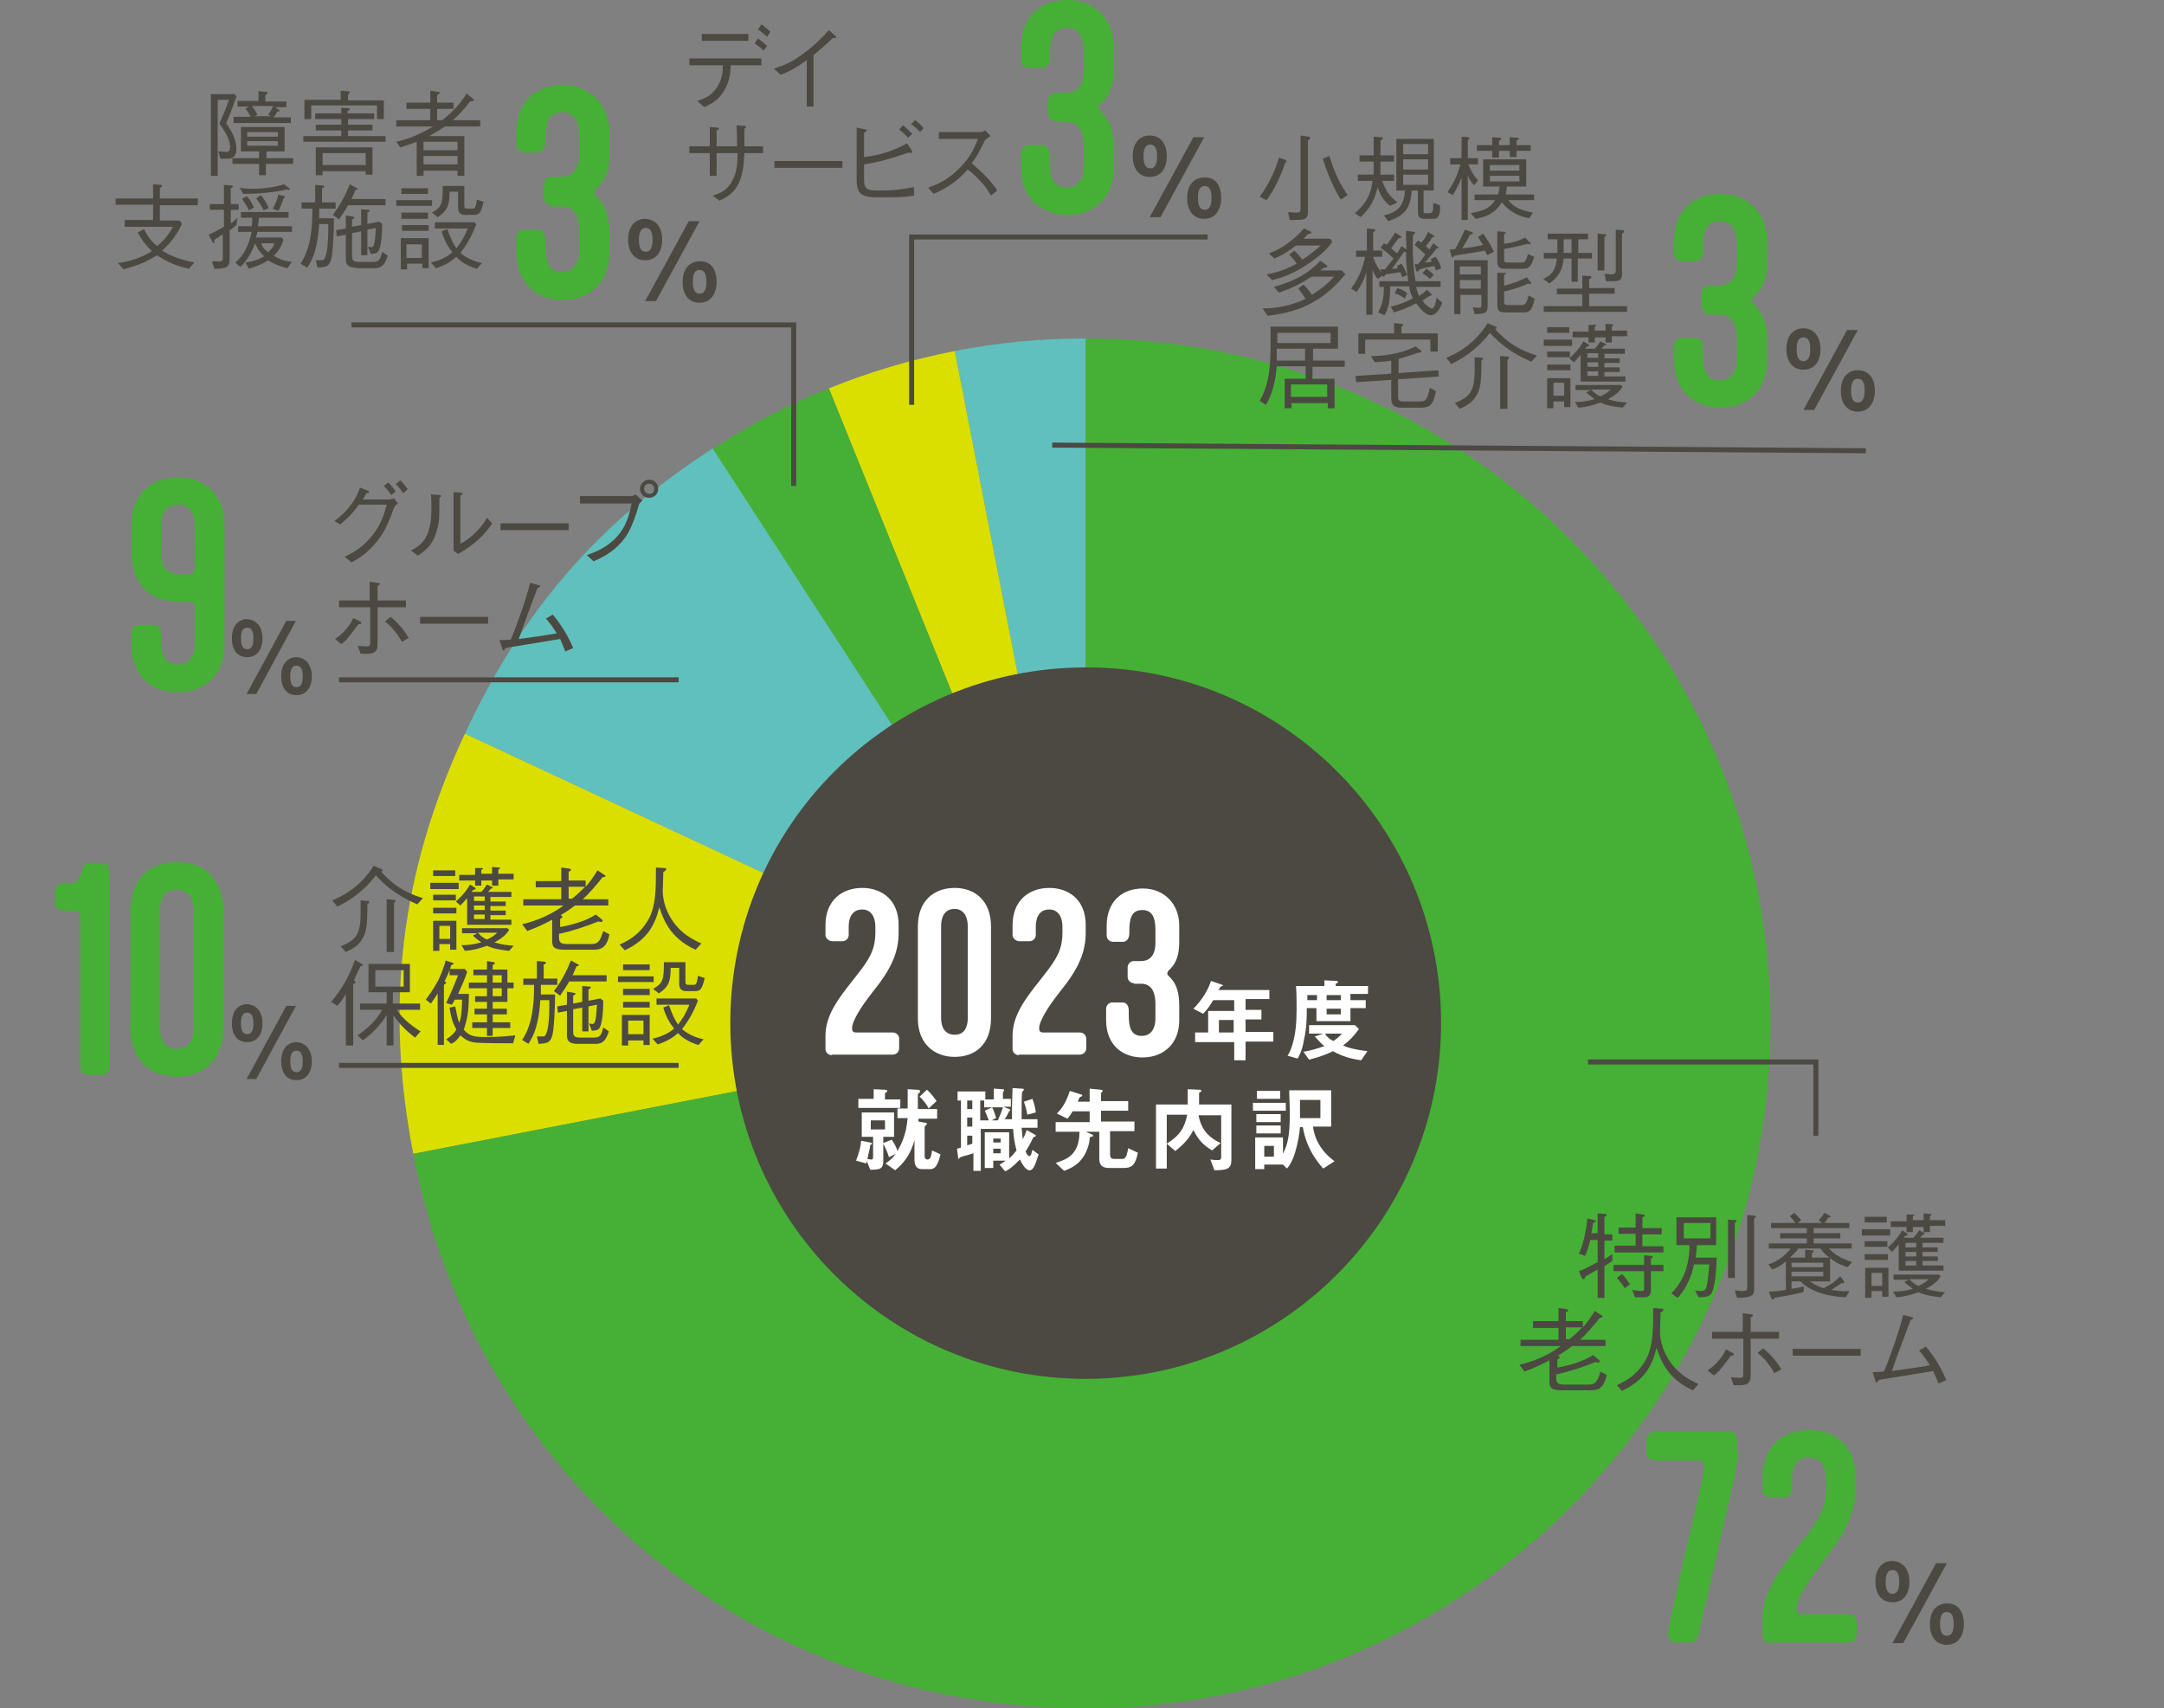 <?xml version="1.0" encoding="utf-8"?>
<!-- Generator: Adobe Illustrator 29.3.1, SVG Export Plug-In . SVG Version: 9.03 Build 55982)  -->
<svg version="1.1" id="レイヤー_1" xmlns="http://www.w3.org/2000/svg" xmlns:xlink="http://www.w3.org/1999/xlink" x="0px"
	 y="0px" viewBox="0 0 381.7 301.3" style="enable-background:new 0 0 381.7 301.3;" xml:space="preserve">
<rect x="0" y="0" width="381.7" height="301.3" fill="#808080" stroke="none"/>
<style type="text/css">
	.ドロップシャドウ{fill:none;}
	.光彩_x0020_外側_x0020_5_x0020_pt{fill:none;}
	.青のネオン{fill:none;stroke:#8AACDA;stroke-width:7;stroke-linecap:round;stroke-linejoin:round;}
	.クロムハイライト{fill:url(#SVGID_1_);stroke:#FFFFFF;stroke-width:0.363;stroke-miterlimit:1;}
	.ジャイブ_GS{fill:#FFDD00;}
	.Alyssa_GS{fill:#A6D0E4;}
	.st0{fill-rule:evenodd;clip-rule:evenodd;fill:#60C0BD;}
	.st1{fill-rule:evenodd;clip-rule:evenodd;fill:#DADF00;}
	.st2{fill-rule:evenodd;clip-rule:evenodd;fill:#45B035;}
	.st3{fill:#4C4842;stroke:#4C4842;stroke-width:1.372;stroke-miterlimit:10;}
	.st4{fill:#FFFFFF;}
	.st5{fill:#45B035;}
	.st6{fill:#4C4842;}
	.st7{fill:none;stroke:#4C4842;stroke-width:0.883;}
</style>
<linearGradient id="SVGID_1_" gradientUnits="userSpaceOnUse" x1="-1200.784" y1="-281.953" x2="-1200.784" y2="-282.953">
	<stop  offset="0" style="stop-color:#656565"/>
	<stop  offset="0.618" style="stop-color:#1B1B1B"/>
	<stop  offset="0.629" style="stop-color:#545454"/>
	<stop  offset="0.983" style="stop-color:#3E3E3E"/>
</linearGradient>
<g>
	<g>
	</g>
	<g>
	</g>
	<g>
	</g>
	<g>
	</g>
	<g>
	</g>
	<g>
	</g>
</g>
<g>
	<g>
	</g>
	<g>
	</g>
	<g>
	</g>
	<g>
	</g>
	<g>
	</g>
	<g>
	</g>
</g>
<g>
	<g>
		<g>
			<g>
				<path class="st0" d="M191.5,180.5L168.4,61.9c7.9-1.5,15-2.2,23.1-2.2V180.5z"/>
			</g>
		</g>
		<g>
			<g>
				<path class="st1" d="M191.5,180.5l-45.3-112c7.4-3,14.3-5,22.2-6.6L191.5,180.5z"/>
			</g>
		</g>
		<g>
			<g>
				<path class="st2" d="M191.5,180.5L125.7,79.2c6.7-4.4,13.1-7.7,20.5-10.7L191.5,180.5z"/>
			</g>
		</g>
		<g>
			<g>
				<path class="st0" d="M191.5,180.5L82,129.4c10.2-21.8,23.5-37.2,43.7-50.3L191.5,180.5z"/>
			</g>
		</g>
		<g>
			<g>
				<path class="st1" d="M191.5,180.5L72.9,203.5c-5.1-26.2-2.2-49.9,9.1-74.1L191.5,180.5z"/>
			</g>
		</g>
		<g>
			<g>
				<path class="st2" d="M191.5,180.5V59.7c66.7,0,120.8,54.1,120.8,120.8s-54.1,120.8-120.8,120.8c-58.7,0-107.4-40.1-118.6-97.8
					L191.5,180.5z"/>
			</g>
		</g>
	</g>
	<g>
		<g>
		</g>
		<g>
		</g>
		<g>
		</g>
		<g>
		</g>
		<g>
		</g>
		<g>
		</g>
	</g>
	<path class="st3" d="M253.5,180.4c0,34.3-27.8,62.1-62,62.1c-34.3,0-62-27.8-62-62.1c0-34.3,27.8-62,62-62
		C225.7,118.3,253.5,146.1,253.5,180.4z"/>
	<g>
		<path class="st4" d="M146.7,186.1c-0.6,0-1.1-0.5-1.1-1.1v-2.3c0-3.6,2.2-6.5,4.9-9.9l1.4-1.8c1.8-2.4,2.5-4,2.5-6.5v-1
			c0-2.1-1-3.1-2.3-3.1c-1.4,0-2.4,0.9-2.4,3.1v1.4c0,0.6-0.5,1.1-1.1,1.1h-1.8c-0.6,0-1.2-0.5-1.2-1.1v-1.7c0-4.4,2.9-6.6,6.5-6.6
			c3.4,0,6.4,2.1,6.4,6.5v1.5c0,3.4-1.4,6.1-3.3,8.7l-2,2.6c-2.2,2.9-2.9,4.7-2.9,5.3v0.2c0,0.5,0.2,0.7,0.8,0.7h6.4
			c0.6,0,1.1,0.5,1.1,1.1v1.7c0,0.6-0.5,1.1-1.1,1.1H146.7z"/>
		<path class="st4" d="M174.8,179.6c0,4.5-2.7,6.8-6.4,6.8c-3.5,0-6.5-2.2-6.5-6.8v-16.2c0-4.6,2.9-6.8,6.5-6.8
			c3.5,0,6.4,2.2,6.4,6.8V179.6z M166,179.5c0,2.1,1,3,2.4,3c1.3,0,2.3-0.8,2.3-3v-16.1c0-2.2-1.1-3.1-2.3-3.1
			c-1.4,0-2.4,0.9-2.4,3.1V179.5z"/>
		<path class="st4" d="M179.7,186.1c-0.6,0-1.1-0.5-1.1-1.1v-2.3c0-3.6,2.2-6.5,4.9-9.9l1.4-1.8c1.8-2.4,2.5-4,2.5-6.5v-1
			c0-2.1-1-3.1-2.3-3.1c-1.4,0-2.4,0.9-2.4,3.1v1.4c0,0.6-0.5,1.1-1.1,1.1h-1.8c-0.6,0-1.2-0.5-1.2-1.1v-1.7c0-4.4,2.9-6.6,6.5-6.6
			c3.4,0,6.4,2.1,6.4,6.5v1.5c0,3.4-1.4,6.1-3.3,8.7l-2,2.6c-2.2,2.9-2.9,4.7-2.9,5.3v0.2c0,0.5,0.2,0.7,0.8,0.7h6.4
			c0.6,0,1.1,0.5,1.1,1.1v1.7c0,0.6-0.5,1.1-1.1,1.1H179.7z"/>
		<path class="st4" d="M200,173.4c-0.6,0-1.1-0.5-1.1-1.1v-1.7c0-0.6,0.5-1.1,1.1-1.1h1.3c1.2,0,2.5-0.7,2.5-3.2v-2.3
			c0-2.2-0.6-3.5-2.3-3.5c-2,0-2.3,1.6-2.3,3.8v0.3c0,0.8-0.4,1.5-1.1,1.5h-1.8c-0.6,0-1.1-0.5-1.1-1.1v-1.7c0-4.3,2.7-6.6,6.4-6.6
			c3.8,0,6.4,2.8,6.4,6.5v2.9c0,2.1-0.4,3.5-1.5,4.7l-0.3,0.3c-0.2,0.2-0.3,0.4-0.3,0.6s0.1,0.3,0.3,0.5l0.3,0.3
			c1.1,1.2,1.5,2.7,1.5,4.9v2.6c0,3.9-2.6,6.5-6.5,6.5c-3.4,0-6.4-2.1-6.4-6.6v-2c0-0.6,0.5-1.1,1.1-1.1h1.8c0.8,0,1.1,0.7,1.1,1.5
			v0.7c0,2,0.3,3.7,2.3,3.7c1.3,0,2.4-0.9,2.4-3.1v-2.5c0-2.7-1.1-3.6-2.5-3.6H200z"/>
		<path class="st4" d="M219.7,183.8v3.2h-2v-3.2h-6.9v-1.7h2.3v-3.8h4.6v-1.9h-3.7c-0.9,1.5-1.4,2-1.8,2.4l-1.7-0.9
			c1.5-1.5,2.6-3.3,3.1-4.9l2,0.7c0.1,0,0.1,0.1,0.1,0.1s0,0.1-0.1,0.1c0,0-0.3,0.1-0.3,0.1c0,0-0.3,0.5-0.4,0.6h9v1.6h-4.2v1.9h2.8
			v1.7h-2.8v2.2h4.9v1.7H219.7z M217.6,179.9H215v2.2h2.6V179.9z"/>
		<path class="st4" d="M238.2,175.5v0.9h2.7v1.4h-2.7v2.3h-6v-2.3h-1.7c0,1.6,0,3.4-0.5,5.6c-0.3,1.8-0.7,2.5-1.1,3.3l-1.8-0.5
			c0.4-0.6,0.6-1.1,0.9-2.1c0.5-1.7,0.7-3.6,0.7-6.1c0-1.3,0-2.8-0.1-4.1h5v-1l2.1,0.1c0,0,0.3,0,0.3,0.2c0,0.1-0.1,0.2-0.2,0.2
			c-0.1,0-0.2,0.1-0.2,0.2v0.3h5.7v1.4H238.2z M240.1,187c-2.1-0.3-3.3-0.7-5-1.6c-1.2,0.6-2.3,1-4.2,1.5l-1-1.4
			c1.2-0.2,2.3-0.5,3.7-1c-0.4-0.3-0.9-0.8-1.7-1.7l1.5-0.5h-2.5v-1.5h8.1l0.7,0.7c-0.9,1.2-1.6,2-2.8,2.9c0.9,0.4,2,0.7,4.3,1
			L240.1,187z M232.3,175.5h-1.7v0.9h1.7V175.5z M233.7,182.3c0.4,0.6,0.8,1,1.5,1.3c0.9-0.6,1.3-1.1,1.5-1.3H233.7z M236.5,175.5
			H234v0.9h2.5V175.5z M236.5,177.9H234v1h2.5V177.9z"/>
		<path class="st4" d="M164.1,206.2h-1.5c-1,0-1.3-0.8-1.3-1.6v-3.5c-0.5,1.7-1.2,3.5-3.4,5.3l-1.7-1.2c0.6-0.4,1.1-0.8,1.8-1.7
			l-1.2,0.6c-0.3-1-0.6-1.6-1-2.4v3c0,1.5-0.6,1.6-2.3,1.6l-0.6-1.5c-0.1,0.2-0.1,0.3-0.1,0.4l-1.8-0.5c0.5-1.3,0.8-2.4,0.9-3.5
			l1.6,0.3c0.2,0,0.3,0.1,0.3,0.2c0,0.1-0.1,0.2-0.3,0.2c0,0.3-0.2,1.2-0.5,2.5c0.1,0,0.4,0.1,0.7,0.1c0.2,0,0.3-0.1,0.3-0.4v-3.6
			H152v-4.3h5.7v4.3h-1.9v1.1l1.5-0.6c0.5,0.8,0.8,1.3,1,2c0.6-1.1,1.5-2.6,1.8-5.8h-1.8v-1.7h1.8v-3.4l1.7,0.1
			c0.4,0,0.5,0.1,0.5,0.3c0,0.1,0,0.1-0.1,0.2c-0.2,0.2-0.3,0.2-0.3,0.3v2.6h3.4v1.7H162c0,0.3,0,0.4,0,0.5l1.1,0.2
			c0.2,0,0.4,0.1,0.4,0.2c0,0.1-0.1,0.2-0.1,0.2c-0.3,0.2-0.3,0.3-0.3,0.5v5.1c0,0.3,0.2,0.5,0.5,0.5c0.6,0,0.7-0.9,0.8-1.6l1.5,0.7
			C165.6,204.6,165.3,206.2,164.1,206.2z M151.4,195.3v-1.5h2.7v-1.7l2,0.1c0.3,0,0.4,0.1,0.4,0.2c0,0.1,0,0.1-0.1,0.2
			c-0.3,0.2-0.3,0.2-0.3,0.3v1h2.7v1.5H151.4z M156.1,197.6h-2.5v1.6h2.5V197.6z M163.8,195.5c-0.4-0.8-0.9-1.4-1.6-2.1l1.3-1.2
			c0.7,0.6,1.2,1.3,1.7,2L163.8,195.5z"/>
		<path class="st4" d="M181.6,206.4c-0.8,0-1.5-1.5-1.7-1.9c-1.3,1.3-1.8,1.7-2.6,2.1l-1-1.2c0.6-0.3,0.9-0.6,1.1-0.7h-2.2v1.3h-1.5
			v-6.3h4.3v4.6c0.5-0.4,0.8-0.8,1.3-1.4c-0.4-1.5-0.5-2.4-0.6-3.8h-5.7v7.4h-1.3v-3.1c-0.4,0.1-0.9,0.3-1.3,0.4c-0.2,0-1,0.3-1,0.3
			c-0.1,0-0.3,0.3-0.3,0.3c-0.1,0-0.1,0-0.1-0.3l-0.2-1.5c0.3-0.1,0.3-0.1,0.7-0.2v-8.3h-0.6v-1.6h4.9v1.4h1.5V192l1.6,0.1
			c0.1,0,0.2,0,0.2,0.2c0,0,0,0.1-0.1,0.2c-0.1,0.1-0.1,0.2-0.1,0.2v1.1h1.4v1.4H177l1,0.4c0.1,0,0.2,0.1,0.2,0.2
			c0,0.1-0.1,0.1-0.2,0.2c-0.3,0.6-0.5,1-0.8,1.4h1.3c0-0.7,0-1.1,0-1.8c0-1.7,0.1-2.8,0.1-3.7l1.6,0.1c0.2,0,0.4,0,0.4,0.2
			c0,0.1-0.2,0.2-0.3,0.4c-0.1,0.3-0.1,2.6-0.1,3.4c0,0.5,0,1,0,1.4h2.8v1.5h-2.8c0.1,0.8,0.1,1.3,0.2,2c0.3-0.5,0.5-1,0.7-1.6
			l1.4,0.8c0.1,0,0.2,0.1,0.2,0.2c0,0.1-0.1,0.2-0.2,0.2c-0.2,0-0.2,0.1-0.3,0.2c-0.4,0.9-0.8,1.6-1.3,2.4c0.1,0.2,0.3,0.8,0.7,0.8
			c0.3,0,0.4-0.8,0.5-1.1l1.1,0.8C182.7,205,182.4,206.4,181.6,206.4z M171.5,194.1h-0.9v1.5h0.9V194.1z M171.5,197.1h-0.9v1.6h0.9
			V197.1z M171.5,200.3h-0.9v1.7c0.3-0.1,0.4-0.1,0.9-0.3V200.3z M173.6,195.3v-1.2h-0.7v3.5h1.5c-0.2-0.5-0.4-1.1-0.7-1.7l1.3-0.6
			c0.4,0.8,0.4,0.9,0.7,1.9l-0.8,0.4h1.1c0.3-0.7,0.6-1.3,0.9-2.3H173.6z M176.5,200.8h-1.3v0.7h1.3V200.8z M176.5,202.6h-1.3v0.8
			h1.3V202.6z M181.2,196.6c-0.2-1.2-0.4-1.7-0.6-2.3l1.5-0.5c0.3,0.8,0.5,1.5,0.6,2.4L181.2,196.6z"/>
		<path class="st4" d="M198.2,206h-2.5c-1.3,0-1.8-0.5-1.8-1.7v-4.7h-2.4l0.9,0.4c0.4,0.1,0.4,0.2,0.4,0.3c0,0.1-0.1,0.2-0.4,0.2
			c-0.2,0.1-0.2,0.1-0.2,0.4c-0.1,1.2-0.5,1.9-0.6,2.2c-1.1,2.4-2.9,3-3.9,3.4l-1.5-1.4c1.9-0.6,4.2-1.4,4.2-5.5h-4.2v-1.7h6V196h-3
			c-0.3,0.5-0.5,0.8-0.9,1.3l-1.9-0.9c0.6-0.6,1.5-1.5,2.3-4l1.9,0.6c0.1,0,0.3,0.1,0.3,0.2c0,0.1,0,0.1-0.2,0.2
			c-0.2,0.1-0.2,0.1-0.3,0.2c-0.1,0.2-0.2,0.5-0.3,0.7h2.1v-2.3l2,0.2c0.2,0,0.3,0.1,0.3,0.2c0,0,0,0.1-0.1,0.2
			c-0.2,0.1-0.2,0.2-0.2,0.3v1.3h4.8v1.7h-4.8v1.9h5.9v1.7h-4.3v4c0,0.7,0.2,0.9,0.8,0.9h1.4c0.3,0,0.5-0.2,0.7-0.6
			c0-0.1,0.2-0.6,0.3-1.3l1.7,0.8C200.3,205.5,199.6,206,198.2,206z"/>
		<path class="st4" d="M214.2,206.4l-0.7-1.9c0.2,0,0.5,0.1,1.1,0.1c0.5,0,0.8,0,0.8-0.5v-7.4h-4c0.4,2,1.3,3.7,3.9,4.9l-1.5,1.3
			c-1.5-0.9-2.4-1.8-3.3-3.6c-0.8,1.6-1.8,2.6-3.2,3.7l-1.5-1.3c2.3-1.4,3.2-2.9,3.6-5.1h-3.6v9.5h-1.9v-11.3h5.6c0-1.8,0-2.1,0-2.7
			l2.2,0.1c0.1,0,0.2,0.1,0.2,0.2c0,0.1-0.1,0.2-0.2,0.2c-0.2,0.1-0.2,0.2-0.2,0.3c0,0.1,0,1.6,0,1.9h5.7v9.8
			C217.2,206.1,216.5,206.4,214.2,206.4z"/>
		<path class="st4" d="M221,195.9v-1.4h5.8v1.4H221z M233.4,206.1c-2.6-2.9-3.3-5.6-3.6-7.3h-0.5c-0.1,1.1-0.3,2.6-0.9,4.6
			c-0.5,1.5-0.9,2.1-1.4,2.7l-0.7-0.7H223v0.8h-1.6v-5.6h4.9v2.9c0.8-1.7,1.2-3,1.2-7c0-1.8-0.1-3-0.1-4.2h7.4v6.4h-3.2
			c0.1,0.9,0.6,3.8,3.8,6.1L233.4,206.1z M221.6,199.9v-1.4h4.3v1.4H221.6z M221.6,197.9v-1.4h4.3v1.4H221.6z M221.7,193.8v-1.4h4.1
			v1.4H221.7z M224.7,202.1H223v1.9h1.7V202.1z M232.9,194h-3.6c0,0.9,0,1.5,0,3.2h3.6V194z"/>
	</g>
	<g>
		<path class="st5" d="M28.4,113.3c0,2.8,1.3,3.9,3,3.9c1.8,0,3-1.2,3-3.9v-6.2c0-0.6-0.4-1-1-1h-2c-4.9,0-8.2-2.9-8.2-9.1v-4.4
			c0-5.6,3.7-8.4,8.2-8.4c4.4,0,8.2,2.7,8.2,8.3v21.3c0,5.2-3.5,8.3-8.2,8.3c-4.4,0-8.2-2.6-8.2-8.4v-2.1c0-0.8,0.6-1.4,1.4-1.4h2.3
			c0.8,0,1.5,0.6,1.5,1.4V113.3z M34.4,92.8c0-2.7-1.3-3.8-3-3.8c-1.6,0-3,1-3,3.8v5.1c0,2.3,1.5,3.4,3.1,3.4h1.9c0.6,0,1-0.5,1-1
			V92.8z"/>
		<path class="st6" d="M46.3,112.6c0,2.1-1.1,3.3-2.7,3.3c-1.9,0-2.7-1.5-2.7-3.3c0-2.4,1.3-3.4,2.7-3.4
			C45.2,109.3,46.3,110.5,46.3,112.6z M42.5,112.6c0,0.5,0,1.9,1.1,1.9c1.1,0,1.1-1.4,1.1-1.9c0-0.5,0-1.9-1.1-1.9
			C42.5,110.7,42.5,112.1,42.5,112.6z M43.5,122.4l7-12.9h1.7l-7,12.9H43.5z M55,119.3c0,2.1-1.1,3.3-2.7,3.3
			c-1.9,0-2.7-1.5-2.7-3.3c0-2.4,1.3-3.4,2.7-3.4C53.9,116,55,117.2,55,119.3z M51.2,119.3c0,0.5,0,1.9,1.1,1.9s1.1-1.4,1.1-1.9
			c0-0.5,0-1.9-1.1-1.9S51.2,118.8,51.2,119.3z"/>
	</g>
	<g>
		<path class="st6" d="M39.9,21.7c0.8,1.2,1.8,2.8,1.8,4.6c0,0.6-0.2,1.3-0.9,1.6C40.5,28,40.2,28,38.9,28l-0.4-1.3
			c0.5,0,1.1,0.1,1.4,0.1c0.5,0,0.7-0.3,0.7-0.8c0-1.5-1.1-3.1-1.9-4.2c0.6-1.4,1.1-2.5,1.7-4.2h-2V31h-1.2V16.6h4.2l0.3,0.4
			C40.9,19.4,40.3,20.8,39.9,21.7z M46.9,28.9v2h-1.2v-2H41v-1h4.7v-1.2h-3.2v-4.3h7.7v4.3h-3.2v1.2h4.7v1H46.9z M41.2,21.6v-1h3
			c-0.2-0.4-0.4-0.8-0.9-1.4l0.6-0.4h-2v-1h3.7v-1.7l1.3,0.1c0.2,0,0.3,0.1,0.3,0.2c0,0.1-0.2,0.2-0.4,0.4v1.1h3.7v1h-2l0.6,0.4
			c0,0,0.2,0.1,0.2,0.2c0,0.2-0.3,0.2-0.4,0.2c-0.2,0.4-0.4,0.7-0.7,1h3.1v1H41.2z M49,23.3h-5.4v0.8H49V23.3z M49,24.9h-5.4v0.8H49
			V24.9z M44.4,18.7c0.4,0.4,0.6,0.8,1,1.5l-0.5,0.3h2.9l-0.5-0.3c0.5-0.6,0.7-1.1,0.9-1.5H44.4z"/>
		<path class="st6" d="M53.5,25v-1h6.7v-1h-4.5v-1h4.5v-1h-4.6v-1h4.6v-1l1.3,0.1c0,0,0.2,0,0.2,0.2c0,0.1-0.2,0.2-0.4,0.3V20H66v1
			h-4.6v1h4.3v1h-4.3v1H68v1H53.5z M66.5,21v-2.4H54.9V21h-1.2v-3.4h6.4v-1.6l1.3,0.1c0.1,0,0.3,0,0.3,0.2c0,0.1-0.1,0.2-0.3,0.3
			v1.1h6.3V21H66.5z M64.5,30.8v-0.6h-7.6v0.7h-1.2V26h10v4.8H64.5z M64.5,27h-7.6v2.1h7.6V27z"/>
		<path class="st6" d="M83.4,17.4c0.1,0,0.2,0.2,0.2,0.3c0,0.1,0,0.1-0.7,0.2c-0.6,0.8-1.5,1.9-3,3.3h4.8v1.1h-6.2
			c-1.2,0.8-2.1,1.3-2.8,1.7h6.2v7h-1.2v-0.9h-6v0.9h-1.2V25c-1.1,0.4-1.9,0.7-2.9,1l-0.7-1c1.9-0.4,4-1.2,6.5-2.7h-6.5v-1.1h6v-2
			h-4.2v-1.1h4.2v-2.1l1.3,0.2c0.2,0,0.4,0.1,0.4,0.2c0,0.1-0.3,0.2-0.5,0.4v1.3H80v1.1h-2.9v2H78c2.7-2.1,3.8-3.9,4.3-4.7
			L83.4,17.4z M80.7,25h-6v1.5h6V25z M80.7,27.5h-6V29h6V27.5z"/>
		<path class="st6" d="M25.4,40.4c0.7,1.5,1.5,2.3,2.3,3c1.5-1.2,2.2-2.3,2.8-3.4h-8.5v-1.2h5v-2.7h-6.6V35H27v-2.5l1.3,0.1
			c0.1,0,0.3,0,0.3,0.2c0,0.1-0.2,0.2-0.4,0.4V35h6.7v1.2h-6.7v2.7h3.5l0.4,0.6c-0.8,1.6-1.7,3.1-3.5,4.7c1.7,1.1,3.7,1.7,5.7,2.1
			l-1,1.1c-2.8-0.6-4.6-1.7-5.6-2.4c-1.8,1.2-3.7,1.9-5.9,2.5l-1-1.1c3.1-0.4,5-1.5,6-2.1c-0.7-0.7-1.6-1.6-2.5-3.3L25.4,40.4z"/>
		<path class="st6" d="M41.7,39.7c-0.4,0.3-0.7,0.6-1.2,0.9v5.1c0,1.4-0.5,1.7-2.7,1.7l-0.4-1.3c0.5,0,1.2,0,1.2,0
			c0.7,0,0.7-0.2,0.7-0.7v-4.1c-0.8,0.6-1.2,0.8-1.5,1c0,0.2,0,0.3,0,0.4c0,0.1,0,0.2-0.1,0.2c-0.1,0-0.2-0.1-0.2-0.2l-0.7-1.3
			c0.9-0.4,1.6-0.8,2.7-1.4V37h-2.5V36h2.5v-3.4l1.2,0.1c0.4,0,0.4,0.2,0.4,0.2c0,0.1,0,0.1-0.4,0.3V36h1.4V37h-1.4v2.4
			c0.6-0.4,0.8-0.6,1.2-1L41.7,39.7z M49.7,41.9l0.3,0.4c-0.5,1.6-1.3,2.4-1.7,2.8c1.4,0.9,2.5,1,3.2,1.1l-0.8,1.1
			c-1.2-0.3-2.4-0.7-3.4-1.4c-1,0.7-2.2,1.1-3.4,1.5l-0.6-1.1c1.4-0.2,2.3-0.5,3.3-1.1c-0.7-0.6-1.2-1.3-1.6-2.3
			c-0.6,1.6-1.3,2.9-2.6,4.2l-0.9-0.8c0.7-0.6,2.1-1.8,2.9-5.4H42v-1h2.4c0.1-0.8,0.1-1.1,0.1-1.5h-2v-1h8.4v1h-5.2
			c-0.1,0.6-0.1,0.9-0.2,1.5h6v1h-6.1c-0.1,0.6-0.2,0.7-0.3,1H49.7z M42.3,33.1c0.5,0.1,1.2,0.2,2.4,0.2c1.3,0,3.6-0.2,5.4-0.8
			l0.9,0.7c0.1,0,0.1,0.1,0.1,0.2c0,0.1-0.1,0.1-0.1,0.1c-0.1,0-0.2,0-0.4-0.1c-2,0.5-5,0.8-7.7,0.8L42.3,33.1z M43.5,34.6
			c0.4,0.4,0.8,0.9,1.3,2l-0.9,0.5c-0.4-0.9-0.8-1.4-1.2-2L43.5,34.6z M46,34.4c0.6,0.7,1,1.3,1.4,2.3l-0.9,0.4
			c-0.3-0.7-0.7-1.3-1.3-2.1L46,34.4z M46.1,42.9c0.1,0.5,0.3,0.9,1.2,1.6c0.6-0.6,0.9-0.9,1.1-1.6H46.1z M48.1,36.8
			c0.5-0.8,0.8-1.6,1-2.5l1,0.3c0.1,0,0.2,0.1,0.2,0.1c0,0.1-0.1,0.2-0.3,0.3c-0.3,0.9-0.5,1.5-0.9,2.2L48.1,36.8z"/>
		<path class="st6" d="M58.9,38.5c0,2.1-0.1,4.2-0.3,6.2c-0.3,2.4-1,2.4-2.6,2.5l-0.3-1.3c0.3,0,0.8,0,1,0c0.4,0,0.6-0.1,0.9-1.3
			c0.3-1.7,0.3-3.4,0.3-5.1h-1.6c-0.1,1.3-0.2,2.5-0.5,3.8c-0.3,1.4-0.8,2.7-1.6,3.9L53,46.5c2.1-3,2.1-7.6,2.1-9.7h-1.9v-1.1h2.4
			v-3.1l1.2,0.1c0.2,0,0.4,0.1,0.4,0.2c0,0.2-0.3,0.3-0.4,0.3v2.5h2.4v1.1h-2.9c0,1,0,1.3,0,1.7H58.9z M58.7,37.9
			c1.3-1.7,2.2-3.4,3-5.4l1.1,0.6c0.2,0.1,0.3,0.2,0.3,0.2c0,0.2-0.2,0.2-0.4,0.2c-0.1,0.3-0.4,0.9-0.7,1.6h6v1.1h-6.6
			c-0.5,0.9-1,1.6-1.6,2.5L58.7,37.9z M62.8,47.2c-1.8,0-1.8-1-1.8-1.6v-4.2l-1.6,0.3l-0.1-1.1l1.7-0.3V38l1.2,0.2
			c0.3,0,0.3,0.1,0.3,0.2c0,0.1-0.2,0.2-0.4,0.3V40l1.6-0.3v-2.8l1.2,0.1c0.2,0,0.3,0,0.3,0.2c0,0.1-0.2,0.2-0.4,0.3v2l2.1-0.4
			l0.5,0.4c0,0.8,0,2.7-0.4,4.2c-0.3,1-0.6,1-1.6,1.1l-0.5-1.3c0.4,0.1,0.5,0.1,0.6,0.1c0.4,0,0.5-0.5,0.6-1.1
			c0.1-0.5,0.1-1.2,0.2-2.3l-1.5,0.3V45h-1.1v-4.2l-1.6,0.3V45c0,0.7,0,1.2,1.2,1.2h2.5c1,0,1.3-0.4,1.6-1.8l1,0.7
			c-0.7,2.2-1.6,2.2-2.5,2.2H62.8z"/>
		<path class="st6" d="M69.9,35.3h6.3v1h-6.3V35.3z M71.8,47.5h-1.1V42h4.9v5.3h-1.1v-0.8h-2.7V47.5z M70.8,34.2v-1h4.7v1H70.8z
			 M70.8,37.5h4.7v1.1h-4.7V37.5z M70.9,39.7h4.7v1h-4.7V39.7z M74.4,43.1h-2.7v2.4h2.7V43.1z M76.7,39.2h7l0.3,0.4
			c-0.7,1.8-1.6,3.5-2.8,5c1.5,1.3,3.3,1.7,3.8,1.8l-0.9,1c-1.7-0.5-2.9-1.3-3.6-2.1c-0.7,0.6-1.7,1.4-3.6,2l-0.9-1
			c1.7-0.4,2.9-1,3.8-1.8c-0.5-0.6-1.4-1.9-1.9-3.7l1-0.4c0.6,1.7,1,2.5,1.6,3.4c0.8-1,1.4-2,2-3.5h-5.8V39.2z M85.3,35.6
			c-0.5,2.1-0.8,2.3-1.8,2.3h-1.4c-0.7,0-1.3-0.2-1.3-1.3v-2.8h-1.5c0,2.4-0.4,3.4-2.1,4.5l-1-0.8c1.8-1,1.9-1.7,1.9-4.7h3.8v3.4
			c0,0.5,0.1,0.6,0.6,0.6h0.9c0.3,0,0.4-0.2,0.5-0.5c0.1-0.3,0.2-1,0.2-1.1L85.3,35.6z"/>
	</g>
	<g>
		<path class="st5" d="M97.3,36.2c-0.8,0-1.4-0.6-1.4-1.4v-2.2c0-0.8,0.6-1.4,1.4-1.4H99c1.5,0,3.2-0.9,3.2-4v-2.9
			c0-2.8-0.8-4.5-3-4.5c-2.5,0-3,2-3,4.8v0.4c0,1-0.5,1.9-1.4,1.9h-2.3c-0.8,0-1.4-0.6-1.4-1.4v-2.1c0-5.4,3.4-8.4,8.2-8.4
			c4.9,0,8.2,3.6,8.2,8.3v3.7c0,2.6-0.5,4.5-1.9,5.9l-0.4,0.4c-0.3,0.3-0.4,0.5-0.4,0.7s0.1,0.4,0.4,0.7l0.4,0.4
			c1.4,1.6,1.9,3.4,1.9,6.2v3.3c0,5-3.3,8.3-8.2,8.3c-4.4,0-8.2-2.7-8.2-8.4v-2.6c0-0.8,0.6-1.4,1.4-1.4h2.3c1,0,1.4,0.9,1.4,1.9
			v0.9c0,2.6,0.4,4.7,3,4.7c1.7,0,3-1.2,3-3.9v-3.2c0-3.5-1.4-4.5-3.1-4.5H97.3z"/>
		<path class="st6" d="M116.8,42.3c0,2.3-1.2,3.6-3,3.6c-2,0-3-1.6-3-3.6c0-2.6,1.4-3.7,3-3.7C115.7,38.7,116.8,40,116.8,42.3z
			 M112.7,42.3c0,0.5,0,2.1,1.2,2.1c1.2,0,1.2-1.6,1.2-2.1c0-0.6,0-2.1-1.2-2.1C112.7,40.2,112.7,41.8,112.7,42.3z M113.8,53.1
			l7.7-14.1h1.9l-7.7,14.1H113.8z M126.4,49.7c0,2.3-1.2,3.7-3,3.7c-2,0-3-1.6-3-3.6c0-2.6,1.4-3.7,3-3.7
			C125.3,46,126.4,47.4,126.4,49.7z M122.2,49.7c0,0.5,0,2.1,1.2,2.1s1.2-1.6,1.2-2.1s0-2.1-1.2-2.1S122.2,49.1,122.2,49.7z"/>
	</g>
	<polyline class="st7" points="140,85.7 140,57.3 62,57.3 	"/>
	<g>
		<path class="st6" d="M128.9,11.5c-0.1,1.5-0.2,3-1.3,4.7c-1,1.6-2.3,2.2-3.4,2.7l-1.2-1.1c1.1-0.4,2.3-0.7,3.4-2.3
			c1-1.5,1.1-2.8,1.1-4h-5.9v-1.2h12.7v1.2H128.9z M132,7.2h-8.2V6h8.2V7.2z M134.7,8.9c-0.4-0.4-1.2-1-1.6-1.2l0.6-0.9
			c0.6,0.4,1.2,0.9,1.6,1.3L134.7,8.9z M135.3,6.5c-0.3-0.3-1-0.9-1.6-1.3l0.6-0.9c0.6,0.4,1.3,1,1.6,1.3L135.3,6.5z"/>
		<path class="st6" d="M142.3,18.7v-8.1c-1.9,1.4-3.1,2-4.6,2.6l-1.2-1.1c1.5-0.5,2.9-0.9,5.4-2.8c2.3-1.7,3.4-3,4.3-4l1.1,1
			c0.1,0,0.2,0.2,0.2,0.3c0,0.1,0,0.1-0.2,0.1c-0.1,0-0.2,0-0.4,0c-1.4,1.3-1.9,1.8-3.4,3v9.1H142.3z"/>
		<path class="st6" d="M134.6,25.8V27h-3.3c-0.1,1.9-0.2,3.4-0.9,5.1c-0.9,2-2.1,2.6-3.5,3.3l-1.2-0.9c1.6-0.5,2.7-1,3.6-2.9
			c0.7-1.4,0.8-2.8,0.8-4.6h-3.7v4h-1.2v-4h-3.6v-1.2h3.6v-3.4l1.3,0.1c0.1,0,0.3,0,0.3,0.2c0,0.1,0,0.1-0.4,0.3v2.8h3.6
			c0-1.4,0-2.8-0.1-3.7l1.2,0.1c0.2,0,0.5,0,0.5,0.2c0,0.2-0.2,0.2-0.3,0.3v3.1H134.6z"/>
		<path class="st6" d="M136.6,29.6v-1.2h12v1.2H136.6z"/>
		<path class="st6" d="M152.4,31.5c0,2,0.6,2.1,2.8,2.1c2.9,0,3.8-0.2,6-0.6v1.5c-1.8,0.3-2.9,0.3-6.6,0.3c-2.9,0-3.5-0.9-3.5-3.1
			v-9.2l1.4,0.3c0.2,0,0.4,0.1,0.4,0.2c0,0.1,0,0.1-0.5,0.4v4.3c3.1-0.4,4.9-1,7.6-2.4l0.8,1.2c0,0,0.1,0.2,0.1,0.3
			c0,0.1-0.1,0.2-0.2,0.2c0,0-0.3-0.1-0.4-0.1c-4.1,1.4-6,1.8-7.9,2.1V31.5z M160.2,24.3c-0.4-0.4-1-1-1.6-1.5l0.7-0.7
			c0.5,0.4,1.1,1,1.6,1.5L160.2,24.3z M162.3,23.3c-0.3-0.4-1-1-1.6-1.4l0.7-0.7c0.6,0.4,1.3,1.1,1.5,1.4L162.3,23.3z"/>
		<path class="st6" d="M174.7,24c-0.7,0.5-0.8,0.5-1,0.8c-1,2-1.4,2.8-2.3,4c1.5,1.3,3.1,2.7,4.5,4.8l-1.1,0.9
			c-0.5-0.8-0.9-1.6-2.1-2.8c-0.9-1-1.6-1.5-2-1.8c-2.1,2.3-3.8,3.3-6,4.3l-1-1.1c1.4-0.5,3.1-1.1,5.3-3.2c2.2-2.1,2.9-3.9,3.5-5.4
			h-6.9v-1.2h7.4c0.3,0,0.6-0.2,0.8-0.3L174.7,24z"/>
	</g>
	<g>
		<path class="st5" d="M186.3,21.4c-0.8,0-1.4-0.6-1.4-1.4v-2.2c0-0.8,0.6-1.4,1.4-1.4h1.7c1.5,0,3.2-0.9,3.2-4V9.4
			c0-2.8-0.8-4.5-3-4.5c-2.5,0-3,2-3,4.8v0.4c0,1-0.5,1.9-1.4,1.9h-2.3c-0.8,0-1.4-0.6-1.4-1.4V8.4c0-5.4,3.4-8.4,8.2-8.4
			c4.9,0,8.2,3.6,8.2,8.3V12c0,2.6-0.5,4.5-1.9,5.9l-0.4,0.4c-0.3,0.3-0.4,0.5-0.4,0.7s0.1,0.4,0.4,0.7l0.4,0.4
			c1.4,1.6,1.9,3.4,1.9,6.2v3.3c0,5-3.3,8.3-8.2,8.3c-4.4,0-8.2-2.7-8.2-8.4V27c0-0.8,0.6-1.4,1.4-1.4h2.3c1,0,1.4,0.9,1.4,1.9v0.9
			c0,2.6,0.4,4.7,3,4.7c1.7,0,3-1.2,3-3.9v-3.2c0-3.5-1.4-4.5-3.1-4.5H186.3z"/>
		<path class="st6" d="M205.8,27.6c0,2.3-1.2,3.6-3,3.6c-2,0-3-1.6-3-3.6c0-2.6,1.4-3.7,3-3.7C204.7,23.9,205.8,25.3,205.8,27.6z
			 M201.7,27.6c0,0.5,0,2.1,1.2,2.1c1.2,0,1.2-1.6,1.2-2.1c0-0.6,0-2.1-1.2-2.1C201.7,25.5,201.7,27,201.7,27.6z M202.8,38.3
			l7.7-14.1h1.9l-7.7,14.1H202.8z M215.4,34.9c0,2.3-1.2,3.7-3,3.7c-2,0-3-1.6-3-3.6c0-2.6,1.4-3.7,3-3.7
			C214.3,31.2,215.4,32.6,215.4,34.9z M211.3,34.9c0,0.5,0,2.1,1.2,2.1s1.2-1.6,1.2-2.1s0-2.1-1.2-2.1S211.3,34.3,211.3,34.9z"/>
	</g>
	<polyline class="st7" points="160.8,71.4 160.8,41.8 213,41.8 	"/>
	<g>
		<path class="st6" d="M226.7,28.7c-0.8,2.3-1.8,4.6-3.3,6.6l-1.2-0.6c1.7-2.3,2.7-4.6,3.4-6.9l1.1,0.4c0.1,0,0.2,0.1,0.2,0.2
			C227,28.5,226.8,28.7,226.7,28.7z M230.7,24.8v12.5c0,1.5-0.6,1.5-3.2,1.5l-0.3-1.4c0.9,0.1,1.4,0.1,1.5,0.1
			c0.7,0,0.7-0.2,0.7-0.8V23.9l1.4,0.2c0.1,0,0.3,0.1,0.3,0.2C231.1,24.5,230.9,24.6,230.7,24.8z M236.5,35.2
			c-1.6-2.6-2.5-5.1-3.2-7.2l1.2-0.5c0.9,3.1,2,5.2,3.2,6.9L236.5,35.2z"/>
		<path class="st6" d="M245.2,36.3c-0.7-0.5-1.6-1.4-2.2-3.3c-0.5,2.1-1.2,3.6-3,5.3l-1-0.7c2.2-1.9,2.8-3.5,3.1-5.7h-2.6v-1.1h2.8
			c0-0.5,0-0.8,0-2.3h-2.5v-1.1h2.5v-3.3l1.2,0.1c0.3,0,0.4,0,0.4,0.2c0,0.1-0.1,0.2-0.4,0.4v2.6h2.4v1.1h-2.4c0,1.2,0,1.5,0,2.3
			h2.4v1.1h-2.1c0.7,1.9,1.2,2.6,2.7,3.8L245.2,36.3z M252.7,38.6h-1.3c-0.9,0-1.3-0.2-1.3-1.2v-3.8H249c-0.2,3.4-1.5,4.5-4.1,5.4
			l-0.8-1c2.6-0.6,3.6-1.9,3.7-4.4h-1.5v-9.1h6.6v9.1h-1.8v3.6c0,0.4,0,0.4,0.4,0.4h0.6c0.7,0,0.7-0.4,0.7-1.8l1.2,0.4
			C254.1,38.4,253.4,38.6,252.7,38.6z M251.9,25.4h-4.4v1.8h4.4V25.4z M251.9,28.1h-4.4v1.8h4.4V28.1z M251.9,30.8h-4.4v1.8h4.4
			V30.8z"/>
		<path class="st6" d="M260,32.7c-0.7-0.9-0.9-1.2-1.1-1.8v7.9h-1.1v-7.5c-0.4,1.1-0.9,2-1.5,3.1l-1-0.5c1.5-2.1,1.9-3.6,2.3-4.9
			h-1.8v-1.1h2v-3.8l1.1,0.1c0.1,0,0.3,0.1,0.3,0.2c0,0.1-0.1,0.2-0.3,0.3v3.2h1.8V29H259c0.4,1,0.8,1.8,1.7,2.8L260,32.7z
			 M266.1,35.4c1.1,1.3,2.3,1.7,4.3,2.1l-0.7,1c-1.6-0.3-3.3-1-4.8-2.8c-1.2,1.9-2.6,2.5-4.6,2.9l-0.9-1c1.6-0.3,3.3-0.6,4.3-2.3
			h-3.6v-1h4.1c0.2-0.5,0.2-0.7,0.3-1.4h-2.9v-4.8h7.6v4.8h-3.4c-0.1,0.6-0.1,0.8-0.2,1.4h5v1H266.1z M267.5,26.6v1.1h-1.2v-1.1
			h-1.9v1.2h-1.2v-1.2h-2.7v-1h2.7v-1.4l1.3,0.1c0.1,0,0.3,0,0.3,0.2c0,0.1-0.1,0.2-0.4,0.3v0.8h1.9v-1.4l1.3,0.1
			c0.2,0,0.3,0.1,0.3,0.2c0,0.2-0.2,0.2-0.4,0.3v0.8h2.5v1H267.5z M268,29.1h-5.2v1h5.2V29.1z M268,31h-5.2v1h5.2V31z"/>
		<path class="st6" d="M231.6,53.3c-3.2,1.8-6,2.1-8,2.4l-0.9-1.3c2.7,0,5.3-0.6,7.6-1.7c-0.5-0.8-1-1.4-1.3-1.8l0.9-0.7
			c0.7,0.7,1,1,1.5,1.8c2.1-1.3,3.2-2.4,3.9-3.2h-4c-1.9,1.3-3.6,2.1-5.7,2.8l-0.9-1c3.6-1,6-2.3,8.2-4.6l1,0.7c0,0,0.2,0.1,0.2,0.3
			c0,0.2-0.2,0.2-0.6,0.2c-0.1,0.1-0.6,0.5-0.7,0.5h3.9l0.6,0.7C235.8,50.1,234.3,51.8,231.6,53.3z M230.5,46.7
			c-2.6,1.7-4.5,2.3-6.1,2.7l-1-1c2.1-0.4,3.5-0.9,5.3-1.9c-0.3-0.5-0.7-1-1.3-1.6l0.9-0.7c0.7,0.7,1.1,1.1,1.4,1.6
			c1-0.6,2-1.4,3.3-2.5h-4.4c-1.3,1-2.2,1.6-3.8,2.3l-1-0.9c1.4-0.5,3.7-1.6,6.2-4.4l1.1,0.5c0,0,0.2,0.1,0.2,0.2
			c0,0.2-0.2,0.2-0.6,0.3c-0.2,0.2-0.6,0.6-0.8,0.8h4.7l0.4,0.5C234.5,43.5,233.1,45,230.5,46.7z"/>
		<path class="st6" d="M243,49.2c-0.4-0.5-0.7-1-0.9-1.7v8H241v-7.5c-0.3,1.1-0.8,2.2-1.7,3.5l-1-0.6c0.6-0.8,1.8-2.4,2.5-5.6h-1.6
			v-1.1h1.9v-3.9l1.2,0.1c0.1,0,0.3,0.1,0.3,0.2c0,0.1,0,0.2-0.4,0.3v3.3h1.6v1.1h-1.6c0.2,0.7,0.6,1.7,1.8,3.2L243,49.2z
			 M252.4,55.6c-0.6,0-1.2-0.5-1.4-0.7c-0.5-0.5-0.8-0.9-1.2-1.4c-1.5,0.8-2.7,1.2-3.9,1.6l-0.6-1c1.1-0.3,2.3-0.6,3.9-1.5
			c-0.5-1.1-0.6-1.7-0.6-2.1h-3.4c0,2.8-0.3,3.9-1,5.1l-1.1-0.5c0.9-1.7,1-3.2,1-4.5h-0.8v-1h5.1c-0.3-2.1-0.4-3.5-0.4-5.2
			c-0.1,0-0.2,0-0.4,0.1c-0.8,1.1-1.3,1.9-2.1,2.9c0.3,0,0.4,0,1.1-0.1c-0.1-0.1-0.1-0.3-0.2-0.4l0.8-0.4c0.3,0.4,0.6,1,1,2
			l-0.9,0.4c0-0.2-0.1-0.2-0.3-0.9c-0.5,0.1-0.7,0.1-2.6,0.4c-0.1,0.1-0.2,0.4-0.4,0.4c-0.1,0-0.2-0.2-0.2-0.2l-0.3-1.1
			c0.5,0,0.5,0,0.8,0c0.3-0.4,0.4-0.5,1.5-1.9c-0.9-0.9-1.7-1.5-2.3-1.9l0.6-0.8c0.2,0.1,0.4,0.2,0.5,0.3c0.6-0.8,1-1.4,1.5-2.2
			l0.9,0.6c0,0,0.2,0.1,0.2,0.2c0,0.2-0.2,0.2-0.5,0.2c-0.4,0.5-1,1.3-1.3,1.8c0.3,0.3,0.7,0.6,1,0.9c0.4-0.5,0.6-0.9,0.8-1.3
			l0.9,0.6c-0.1-1.8-0.1-2-0.1-3.3l1.3,0.2c0.3,0,0.3,0.1,0.3,0.2c0,0.1-0.2,0.2-0.4,0.4c0,0.4,0,1.1,0,1.8c0,2.4,0.1,4.2,0.5,6.3
			h4.4v1h-4.3c0.1,0.6,0.2,0.9,0.5,1.6c0.7-0.4,1-0.7,1.4-1.1l0.8,0.8c0,0,0.1,0.1,0.1,0.1c0,0.1,0,0.1-0.1,0.1c0,0-0.1,0-0.2,0
			c-0.1,0.1-0.8,0.5-0.9,0.6c-0.2,0.1-0.3,0.2-0.5,0.3c0.2,0.3,0.4,0.6,0.8,0.9c0.3,0.3,0.7,0.5,0.9,0.5c0.5,0,0.7-1.3,0.8-1.9
			l1,0.9C253.8,55,253,55.6,252.4,55.6z M247.8,52.7c-0.3-0.3-0.8-0.6-1.8-1l0.5-0.9c0.9,0.3,1.3,0.6,1.7,0.9L247.8,52.7z
			 M253.3,47.7c-0.1-0.3-0.2-0.5-0.3-0.8c-1,0.2-1.5,0.3-2.6,0.6c-0.2,0.3-0.3,0.4-0.4,0.4c-0.1,0-0.2-0.1-0.2-0.2l-0.3-1.1
			c0.3,0,0.4,0,0.6,0c0.5-0.5,0.8-1,1.3-1.7c-0.5-0.5-1.1-1.1-1.9-1.7l0.6-0.8c0.4,0.3,0.5,0.3,0.6,0.4c0.7-0.8,1-1.4,1.2-1.9
			l0.9,0.6c0.1,0.1,0.2,0.1,0.2,0.2c0,0.1-0.1,0.1-0.4,0.2c-0.2,0.4-0.7,1-1.1,1.5c0.3,0.3,0.3,0.3,0.6,0.6c0.2-0.3,0.3-0.4,0.7-1.1
			l0.9,0.7c0,0,0.1,0.1,0.1,0.1c0,0.1-0.1,0.1-0.4,0.1c-1,1.3-1.6,2-2.1,2.5c0.5,0,0.8-0.1,1.3-0.2c-0.1-0.2-0.2-0.3-0.3-0.4
			l0.9-0.4c0.5,0.6,0.8,1.2,1,2L253.3,47.7z M252.2,49.2c-0.2-0.2-0.4-0.5-1.3-1l0.7-0.8c0.4,0.3,0.9,0.6,1.3,1.1L252.2,49.2z"/>
		<path class="st6" d="M262.3,45c-0.1-0.2-0.2-0.5-0.4-0.8c-1.5,0.3-3,0.5-5.4,0.9c-0.1,0.2-0.2,0.3-0.3,0.3c-0.1,0-0.1,0-0.2-0.3
			l-0.3-1.1c0.5,0,0.7,0,1-0.1c0.8-1.5,1-1.9,1.7-3.4l1.1,0.4c0.1,0,0.3,0.1,0.3,0.2c0,0.2-0.2,0.2-0.5,0.3
			c-0.3,0.6-0.9,1.6-1.4,2.4c1.1-0.1,2-0.2,3.7-0.6c-0.5-0.7-0.7-1.1-0.9-1.4l0.9-0.6c0.9,1.3,1.4,2.1,1.9,3.2L262.3,45z
			 M260.1,55.4l-0.3-1.2c0.5,0,0.7,0.1,1,0.1c0.5,0,0.5-0.2,0.5-0.5V52h-3.7v3.4h-1.1v-9.5h5.9v7.8
			C262.4,54.9,262.4,55.4,260.1,55.4z M261.2,47h-3.7v1.4h3.7V47z M261.2,49.4h-3.7v1.5h3.7V49.4z M268.4,47.4h-2.8
			c-1.1,0-1.5-0.1-1.5-1.5v-5.1l1.2,0.1c0.1,0,0.3,0,0.3,0.1c0,0.1-0.2,0.3-0.3,0.3V43c1.1-0.1,2.6-0.5,3.7-1.1l0.9,0.9
			c0,0,0.1,0.1,0.1,0.2c0,0.1-0.1,0.1-0.1,0.1c-0.1,0-0.3-0.1-0.4-0.1c-1.6,0.4-2.9,0.7-4.2,0.9v1.8c0,0.5,0,0.6,0.8,0.6h2.2
			c0.6,0,0.9-0.1,1.2-1.5l1.1,0.5C270,47.4,269.4,47.4,268.4,47.4z M268.5,55.1h-2.8c-1,0-1.6-0.1-1.6-1.2v-5.8l1.2,0
			c0.2,0,0.3,0,0.3,0.1c0,0.1-0.1,0.2-0.3,0.3v1.9c1.4-0.4,2.7-0.8,4-1.5l0.7,0.9c0.1,0.1,0.1,0.2,0.1,0.2c0,0.1-0.1,0.1-0.2,0.1
			c0,0-0.1,0-0.3-0.1c-1.6,0.7-2.9,1.1-4.3,1.4v1.8c0,0.6,0.3,0.6,0.9,0.6h2.1c0.5,0,1,0,1.3-1.7l1.1,0.6
			C270.2,54.9,269.8,55.1,268.5,55.1z"/>
		<path class="st6" d="M278.3,45.6v4.1h-1.1v-4.1h-1.4c-0.2,2.9-2,4-2.5,4.4l-1.1-0.8c1.1-0.5,2.2-1.2,2.4-3.6h-2.3v-1h2.4
			c0-0.8,0-1.6,0-2.4H273v-1h7.1v1h-1.7v2.4h2.4v1H278.3z M272.3,55V54h6.8v-2.1h-4.5v-1h4.5v-2.3l1.3,0.1c0.2,0,0.3,0.1,0.3,0.2
			c0,0.2-0.2,0.3-0.4,0.3v1.6h4.5v1h-4.5V54h6.7V55H272.3z M277.2,42.2h-1.4c0,1.5,0,1.9,0,2.4h1.4V42.2z M283,41.8v5.9h-1.2v-6.5
			l1.2,0.1c0.1,0,0.3,0,0.3,0.2C283.4,41.6,283.2,41.7,283,41.8z M286.1,41.2V48c0,0.8,0,1.3-0.7,1.5c-0.3,0.1-0.4,0.1-2.1,0.1
			l-0.3-1.3c0.3,0,0.9,0.1,1.2,0.1c0.7,0,0.8-0.3,0.8-0.7v-7.2l1.2,0.1c0.1,0,0.3,0,0.3,0.1C286.4,41.1,286.2,41.2,286.1,41.2z"/>
		<path class="st6" d="M231.5,64.6v2.2h3.9V72h-1.2v-0.9h-6.4V72h-1.2v-5.2h3.7v-2.2h-5.1c-0.2,2.4-0.7,4.8-1.9,6.8l-1.1-0.7
			c1.8-3.1,1.9-6.7,1.9-9.8c0-1.1,0-1.8,0-3.3h11.9v3.9h-4.4v2.1h5.6v1.1H231.5z M230.2,61.5h-5c0,1,0,1.3,0,2.1h5V61.5z
			 M234.7,58.7h-9.4v1.8h9.4V58.7z M234.1,67.8h-6.4v2.2h6.4V67.8z"/>
		<path class="st6" d="M246.6,66.9v3c0,0.7,0.2,0.9,0.9,0.9h3.1c0.9,0,1.2-0.4,1.6-2.4l1.1,0.6c-0.6,2.7-1.2,2.9-2.9,2.9h-3
			c-0.6,0-1,0-1.5-0.3c-0.5-0.4-0.5-0.9-0.5-1.4V67l-6.2,0.4l-0.1-1.1l6.3-0.4v-2.3c-1.2,0.2-1.9,0.2-2.9,0.3l-0.7-1.1
			c1.6,0,4.9-0.2,7.9-1.7l0.9,0.7c0,0,0.1,0.1,0.1,0.2c0,0.2-0.3,0.2-0.6,0.2c-1,0.4-2.4,0.8-3.4,1.1v2.5l7-0.5l0.1,1.1L246.6,66.9z
			 M252.3,62v-2.1h-11.5v2.5h-1.2v-3.6h6.3V57l1.3,0.1c0.1,0,0.3,0,0.3,0.2c0,0.1,0,0.1-0.3,0.3v1.2h6.4V62H252.3z"/>
		<path class="st6" d="M270.1,63.8c-3.9-1.7-5.8-3.5-7.3-5.1c-2.5,3.2-5,4.6-6.8,5.5l-0.9-1.1c1.5-0.6,4.9-2.2,7.3-6.1l1.4,0.6
			c0.1,0,0.2,0.1,0.2,0.2c0,0.1-0.1,0.2-0.3,0.2c1,1.1,3,3.4,7.4,4.7L270.1,63.8z M261.3,63.6c0,3.7-0.1,5.1-1.1,6.5
			c-0.6,0.9-1.4,1.4-2.7,2l-0.9-1c3.4-1.4,3.6-2.6,3.5-8.1l1.2,0.1c0.2,0,0.3,0,0.3,0.2C261.6,63.4,261.3,63.6,261.3,63.6z
			 M265.9,63.4v8.7h-1.3v-9.3l1.3,0.1c0.2,0,0.3,0.1,0.3,0.2C266.2,63.2,266.1,63.3,265.9,63.4z"/>
		<path class="st6" d="M272.3,61v-1.1h5V61H272.3z M272.9,58.7v-1h3.9v1H272.9z M272.9,63v-1h4v1H272.9z M272.9,65.3v-1h4.1v1H272.9
			z M275.9,71.7v-0.9H274v1.2h-1.1v-5.3h4.1v5.1H275.9z M275.9,67.5H274v2.3h1.9V67.5z M278.8,67.2v-4.6c-0.6,0.7-0.9,1-1.2,1.3
			l-0.8-0.7c0.8-0.7,1.8-1.7,2.5-3l0.8,0.5c0.2,0.1,0.2,0.2,0.2,0.2c0,0.2-0.3,0.2-0.5,0.3c-0.1,0.1-0.1,0.2-0.2,0.3h1.7
			c0.5-0.5,0.7-0.9,1-1.3l0.8,0.4c0.1,0,0.2,0.1,0.2,0.2c0,0.1-0.1,0.1-0.3,0.1c-0.1,0.1-0.4,0.5-0.5,0.6h4.1v0.9H283v0.8h2.7v0.8
			H283v0.8h2.7v0.8H283v0.8h3.7v0.9H278.8z M284.3,59.5v0.9h-1.1v-0.9h-1.9v0.9h-1.1v-0.9h-2.8v-1h2.8v-1.2l1.1,0c0,0,0.3,0,0.3,0.1
			c0,0.1-0.1,0.1-0.3,0.2v0.7h1.9v-1.2l1.1,0.1c0.1,0,0.3,0,0.3,0.1c0,0,0,0.1-0.3,0.3v0.7h2.7v1H284.3z M286.2,71.9
			c-1.8-0.2-2.8-0.4-3.9-0.9c-1.4,0.5-2.5,0.8-3.9,0.9l-0.6-1c1.1,0,2.1-0.1,3.5-0.5c-0.5-0.4-0.9-0.6-1.5-1.2l0.8-0.4h-2.7v-0.9h8
			l0.3,0.3c-0.6,1-1.6,1.7-2.6,2.2c1.2,0.4,2.2,0.5,3.4,0.6L286.2,71.9z M281.9,62.3H280v0.8h1.9V62.3z M281.9,63.9H280v0.8h1.9
			V63.9z M281.9,65.5H280v0.8h1.9V65.5z M280.7,68.7c0.5,0.6,0.9,0.9,1.6,1.2c1.1-0.5,1.5-0.9,1.8-1.2H280.7z"/>
	</g>
	<g>
		<path class="st5" d="M301.5,55.4c-0.8,0-1.4-0.6-1.4-1.4v-2.2c0-0.8,0.6-1.4,1.4-1.4h1.7c1.5,0,3.2-0.9,3.2-4v-2.9
			c0-2.8-0.8-4.5-3-4.5c-2.5,0-3,2-3,4.8v0.4c0,1-0.5,1.9-1.4,1.9h-2.3c-0.8,0-1.4-0.6-1.4-1.4v-2.1c0-5.4,3.4-8.4,8.2-8.4
			c4.9,0,8.2,3.6,8.2,8.3V46c0,2.6-0.5,4.5-1.9,5.9l-0.4,0.4c-0.3,0.3-0.4,0.5-0.4,0.7s0.1,0.4,0.4,0.7l0.4,0.4
			c1.4,1.6,1.9,3.4,1.9,6.2v3.3c0,5-3.3,8.3-8.2,8.3c-4.4,0-8.2-2.7-8.2-8.4V61c0-0.8,0.6-1.4,1.4-1.4h2.3c1,0,1.4,0.9,1.4,1.9v0.9
			c0,2.6,0.4,4.7,3,4.7c1.7,0,3-1.2,3-3.9v-3.2c0-3.5-1.4-4.5-3.1-4.5H301.5z"/>
		<path class="st6" d="M321.1,61.6c0,2.3-1.2,3.6-3,3.6c-2,0-3-1.6-3-3.6c0-2.6,1.4-3.7,3-3.7C319.9,57.9,321.1,59.3,321.1,61.6z
			 M316.9,61.6c0,0.5,0,2.1,1.2,2.1c1.2,0,1.2-1.6,1.2-2.1c0-0.6,0-2.1-1.2-2.1C316.9,59.5,316.9,61,316.9,61.6z M318.1,72.3
			l7.7-14.1h1.9L320,72.3H318.1z M330.7,68.9c0,2.3-1.2,3.7-3,3.7c-2,0-3-1.6-3-3.6c0-2.6,1.4-3.7,3-3.7
			C329.5,65.3,330.7,66.6,330.7,68.9z M326.5,68.9c0,0.5,0,2.1,1.2,2.1s1.2-1.6,1.2-2.1s0-2.1-1.2-2.1S326.5,68.4,326.5,68.9z"/>
	</g>
	<line class="st7" x1="185.6" y1="78.5" x2="329.1" y2="79.5"/>
	<g>
		<path class="st6" d="M68.9,88c0.2,0,0.3,0,0.6-0.1l0.7,0.9c-0.6,0.4-0.7,0.7-0.8,1c-1.3,3.6-2.2,5.1-4.1,7
			c-1.1,1.1-1.9,1.6-3.3,2.4l-1.2-1c1.4-0.7,3.2-1.6,4.9-3.8c1.7-2.2,2.1-3.9,2.5-5.4h-4.9c-0.7,1-1.5,2-3.3,3.5L59,91.9
			c0.9-0.7,1.9-1.5,3-3c1-1.4,1.3-2.3,1.5-2.9l1.3,0.5c0.2,0.1,0.3,0.2,0.3,0.3c0,0.1-0.2,0.2-0.5,0.2c-0.3,0.6-0.4,0.8-0.6,1.1
			H68.9z M68.5,85.1c0.4,0.4,0.9,1,1.3,1.6L69,87.3c-0.2-0.3-0.7-1-1.3-1.6L68.5,85.1z M70.6,84.7c0.5,0.5,1.1,1.2,1.3,1.6L71.1,87
			c-0.3-0.5-0.7-1.1-1.3-1.6L70.6,84.7z"/>
		<path class="st6" d="M72.5,97.1c1.7-0.9,3.6-2.1,3.6-7.3c0-1,0-2-0.1-2.6l1.4,0.1c0.1,0,0.4,0,0.4,0.2c0,0.1,0,0.1-0.3,0.3
			c0,3.1,0,4-0.3,5.2c-0.7,3-2,4-3.5,5L72.5,97.1z M80,86.8l1.3,0.1c0.2,0,0.3,0.1,0.3,0.2c0,0.1,0,0.1-0.4,0.3v8.5
			c0.8-0.4,1.6-0.9,2.8-2.1c1.1-1.1,1.6-1.9,1.9-2.5l0.9,1c-0.5,0.8-1.2,1.8-2.7,3.1c-1.5,1.3-2.5,1.8-3.3,2.3L80,97.1V86.8z"/>
		<path class="st6" d="M88.3,93.5v-1.2h12v1.2H88.3z"/>
		<path class="st6" d="M102.3,88.7v-1.2h9.1c0.1,0,0.4-0.1,0.7-0.3l1.2,1.1c-0.4,0.4-0.5,0.4-0.6,0.7c-1.3,4.5-2.3,6.1-4.4,7.9
			c-1,0.8-1.8,1.3-3.6,2.1l-1.2-1.1c1.4-0.5,3.1-1.1,4.9-2.8c2.1-2.1,2.6-4.3,3-6.3H102.3z M112.9,86.2c0-0.9,0.8-1.6,1.6-1.6
			c0.9,0,1.6,0.7,1.6,1.6c0,0.9-0.7,1.6-1.6,1.6C113.6,87.8,112.9,87.1,112.9,86.2z M115.4,86.2c0-0.5-0.4-0.9-0.9-0.9
			c-0.4,0-0.9,0.3-0.9,0.9c0,0.5,0.4,0.9,0.9,0.9C115,87.1,115.4,86.7,115.4,86.2z"/>
		<path class="st6" d="M59.1,112.7c0.5-0.4,1.1-0.7,2-1.8c0.9-1,1-1.5,1.2-1.9l1.2,0.6c0.1,0,0.2,0.1,0.2,0.3c0,0.1,0,0.2-0.5,0.2
			c-0.4,0.6-1.1,1.5-2,2.6c-0.4,0.4-0.6,0.6-1,0.9L59.1,112.7z M65.2,107.1h-5.4v-1.2h5.4v-3.3l1.4,0.2c0.1,0,0.4,0,0.4,0.2
			c0,0.1-0.1,0.2-0.4,0.3v2.6h5v1.2h-5v6.2c0,1.8-0.4,2.1-3,2l-0.5-1.4c0.3,0,1.1,0.1,1.6,0.1c0.5,0,0.6-0.1,0.6-0.7V107.1z
			 M68.9,108.8c1.6,1.3,2.6,2.7,3.2,3.7l-1.2,0.7c-1-1.8-2.2-3-3-3.6L68.9,108.8z"/>
		<path class="st6" d="M74.1,110v-1.2h12v1.2H74.1z"/>
		<path class="st6" d="M99.7,114.9c-0.3-0.9-0.7-1.7-0.9-2.2c-2.5,0.4-3,0.5-7.3,1.2c-1.9,0.3-2,0.3-2.3,0.4
			c-0.3,0.4-0.3,0.4-0.4,0.4c-0.2,0-0.2-0.2-0.2-0.3l-0.5-1.5c0.3,0,0.6,0,2-0.1c1.2-2.8,2.9-7.8,3.4-10l1.5,0.4
			c0.1,0,0.3,0.1,0.3,0.2c0,0.1-0.3,0.2-0.5,0.3c-0.2,0.6-2.5,6.6-3.3,9c2.3-0.3,4.5-0.6,6.7-1c-0.3-0.5-1-1.6-1.9-2.6l1.2-0.7
			c1.6,1.9,2.7,3.8,3.6,5.9L99.7,114.9z"/>
	</g>
	<line class="st7" x1="119.7" y1="119.9" x2="59.8" y2="119.9"/>
	<g>
		<path class="st5" d="M19.3,188.2c0,0.8-0.6,1.4-1.4,1.4h-2.3c-0.8,0-1.4-0.6-1.4-1.4v-26.7c0-0.6-0.5-0.9-1.1-0.9h-1.9
			c-0.8,0-1.5-0.6-1.5-1.4v-2c0-0.8,0.7-1.4,1.5-1.4h1c1.6,0,1.9-1,2.2-2c0.2-0.9,0.5-1.6,1.6-1.6h1.9c0.8,0,1.4,0.6,1.4,1.4V188.2z
			"/>
		<path class="st5" d="M39.4,181.3c0,5.7-3.5,8.6-8.2,8.6c-4.5,0-8.2-2.8-8.2-8.6v-20.6c0-5.8,3.7-8.7,8.2-8.7
			c4.5,0,8.2,2.8,8.2,8.7V181.3z M28.2,181.2c0,2.7,1.3,3.8,3,3.8c1.6,0,3-1,3-3.8v-20.4c0-2.8-1.4-3.9-3-3.9c-1.8,0-3,1.2-3,3.9
			V181.2z"/>
		<path class="st6" d="M46.3,180.5c0,2.1-1.1,3.3-2.7,3.3c-1.9,0-2.7-1.5-2.7-3.3c0-2.4,1.3-3.4,2.7-3.4
			C45.2,177.2,46.3,178.4,46.3,180.5z M42.5,180.5c0,0.5,0,1.9,1.1,1.9c1.1,0,1.1-1.4,1.1-1.9c0-0.5,0-1.9-1.1-1.9
			C42.5,178.6,42.5,180,42.5,180.5z M43.5,190.3l7-12.9h1.7l-7,12.9H43.5z M55,187.2c0,2.1-1.1,3.3-2.7,3.3c-1.9,0-2.7-1.5-2.7-3.3
			c0-2.4,1.3-3.4,2.7-3.4C53.9,183.9,55,185.1,55,187.2z M51.2,187.2c0,0.5,0,1.9,1.1,1.9s1.1-1.4,1.1-1.9c0-0.5,0-1.9-1.1-1.9
			S51.2,186.7,51.2,187.2z"/>
	</g>
	<g>
		<path class="st6" d="M73.6,159.5c-3.9-1.7-5.8-3.5-7.3-5.1c-2.5,3.2-5,4.6-6.8,5.5l-0.9-1.1c1.5-0.6,4.9-2.2,7.3-6.1l1.4,0.6
			c0.1,0,0.2,0.1,0.2,0.2c0,0.1-0.1,0.2-0.3,0.2c1,1.1,3,3.4,7.4,4.7L73.6,159.5z M64.8,159.4c0,3.7-0.1,5.1-1.1,6.5
			c-0.6,0.9-1.4,1.4-2.7,2l-0.9-1c3.4-1.4,3.6-2.6,3.5-8.1l1.2,0.1c0.2,0,0.3,0,0.3,0.2C65.2,159.2,64.9,159.4,64.8,159.4z
			 M69.5,159.2v8.7h-1.3v-9.3l1.3,0.1c0.2,0,0.3,0.1,0.3,0.2C69.8,159,69.7,159.1,69.5,159.2z"/>
		<path class="st6" d="M75.9,156.8v-1.1h5v1.1H75.9z M76.4,154.5v-1h3.9v1H76.4z M76.4,158.8v-1h4v1H76.4z M76.4,161.1v-1h4.1v1
			H76.4z M79.4,167.4v-0.9h-1.9v1.2h-1.1v-5.3h4.1v5.1H79.4z M79.4,163.3h-1.9v2.3h1.9V163.3z M82.4,163v-4.6
			c-0.6,0.7-0.9,1-1.2,1.3l-0.8-0.7c0.8-0.7,1.8-1.7,2.5-3l0.8,0.5c0.2,0.1,0.2,0.2,0.2,0.2c0,0.2-0.3,0.2-0.5,0.3
			c-0.1,0.1-0.1,0.2-0.2,0.3h1.7c0.5-0.5,0.7-0.9,1-1.3l0.8,0.4c0.1,0,0.2,0.1,0.2,0.2c0,0.1-0.1,0.1-0.3,0.1
			c-0.1,0.1-0.4,0.5-0.5,0.6h4.1v0.9h-3.7v0.8h2.7v0.8h-2.7v0.8h2.7v0.8h-2.7v0.8h3.7v0.9H82.4z M87.9,155.3v0.9h-1.1v-0.9h-1.9v0.9
			h-1.1v-0.9H81v-1h2.8v-1.2l1.1,0c0,0,0.3,0,0.3,0.1c0,0.1-0.1,0.1-0.3,0.2v0.7h1.9v-1.2l1.1,0.1c0.1,0,0.3,0,0.3,0.1
			c0,0,0,0.1-0.3,0.3v0.7h2.7v1H87.9z M89.8,167.7c-1.8-0.2-2.8-0.4-3.9-0.9c-1.4,0.5-2.5,0.8-3.9,0.9l-0.6-1c1.1,0,2.1-0.1,3.5-0.5
			c-0.5-0.4-0.9-0.6-1.5-1.2l0.8-0.4h-2.7v-0.9h8l0.3,0.3c-0.6,1-1.6,1.7-2.6,2.2c1.2,0.4,2.2,0.5,3.4,0.6L89.8,167.7z M85.5,158.1
			h-1.9v0.8h1.9V158.1z M85.5,159.7h-1.9v0.8h1.9V159.7z M85.5,161.3h-1.9v0.8h1.9V161.3z M84.3,164.5c0.5,0.6,0.9,0.9,1.6,1.2
			c1.1-0.5,1.5-0.9,1.8-1.2H84.3z"/>
		<path class="st6" d="M104.8,167.5h-5.3c-1.9,0-2.1-0.6-2.1-1.6v-3.7c-1,0.6-3,1.5-4.4,2l-0.9-1.2c1.4-0.3,4.5-1.2,7.3-3.3h-7.1
			v-1.1H99v-2.1h-4.5v-1.1H99V153l1.4,0.2c0.2,0,0.3,0.1,0.3,0.2c0,0.2-0.2,0.3-0.4,0.3v1.6h3v1.1c0.9-1,1.4-1.8,2.1-2.9l1.2,0.8
			c0.2,0.1,0.2,0.1,0.2,0.2c0,0.2-0.4,0.2-0.5,0.2c-1.2,1.5-2.3,2.8-3.5,3.9h4.5v1.1h-5.9c-0.9,0.7-1.5,1.1-2.5,1.7
			c0.2,0.1,0.3,0.2,0.3,0.3c0,0.2-0.2,0.2-0.4,0.4v1.4c2.2-0.4,4.4-1,6.3-2.2l1.1,0.9c0.1,0.1,0.1,0.1,0.1,0.2
			c0,0.1-0.1,0.2-0.3,0.2c-0.2,0-0.3,0-0.4-0.1c-2.3,0.9-4.6,1.7-7,2.2v0.6c0,0.9,0.3,1.2,1.4,1.2h4.4c1.2,0,1.5-0.7,2-2.3l1.1,0.6
			C107.1,166.7,106.4,167.5,104.8,167.5z M100.3,156.4v2.1h0.6c1-0.8,1.5-1.3,2.3-2.1H100.3z"/>
		<path class="st6" d="M122.7,167.5c-4.7-2.1-5.8-5.7-6.4-7.5c-0.8,3.2-2.1,5.7-6.1,7.6l-0.9-1c1.3-0.6,3.4-1.6,5-4.3
			c1.4-2.4,1.4-5.3,1.4-9.3l1.4,0.1c0.3,0,0.4,0,0.4,0.2c0,0.2-0.2,0.3-0.5,0.5c0,0.5-0.1,2.8-0.1,3.3c0,1,0.2,3.1,1.8,5.4
			c1.5,2.2,3.5,3.2,5,3.9L122.7,167.5z"/>
		<path class="st6" d="M63.6,170.4c-0.3,0.6-0.7,1.5-1.2,2.5c0.1,0,0.3,0.1,0.3,0.3c0,0.2-0.1,0.2-0.4,0.4v10.8H61v-9.1
			c-0.5,0.9-0.9,1.4-1.5,2.1l-1.1-0.7c1.9-2.2,3.3-4.7,4.2-7.4l1.2,0.7c0.1,0,0.2,0.1,0.2,0.2C64,170.3,63.9,170.4,63.6,170.4z
			 M73.2,183c-1.3-1-2.7-2.3-3.8-3.9v5.3h-1.2V179c-0.5,0.8-1.7,2.7-4.2,4.5l-0.9-0.9c2.1-1.5,3.3-2.7,4.3-4.5h-3.9v-1.1h4.7v-2H65
			v-5h7.3v5h-3v2h4.8v1.1H70c1.1,1.8,3.3,3.3,4.2,3.8L73.2,183z M71.2,171.1h-5v2.9h5V171.1z"/>
		<path class="st6" d="M79.6,170.2c-0.4,1.2-0.6,1.7-1.2,2.9c0.1,0,0.3,0.1,0.3,0.2s-0.1,0.2-0.4,0.4v10.6h-1.1v-9.1
			c-0.4,0.7-0.8,1.2-1.2,1.8l-0.9-0.7c0.6-0.8,1.4-1.9,2.2-3.4c0.3-0.6,1-2.2,1.3-3.5l1.2,0.4c0.1,0,0.2,0.1,0.2,0.2
			S79.9,170.1,79.6,170.2z M90.5,184c-1.3,0-5.2,0-6.4-0.1c-1.6-0.1-2.3-0.8-2.9-1.3c-0.4,0.6-0.8,1.1-1.6,1.5l-0.9-0.8
			c0.8-0.5,1.3-0.9,1.8-1.7c-0.4-0.8-0.9-1.7-1.2-3.9l1-0.2c0.2,1,0.4,2.2,0.7,2.9c0.4-0.8,0.5-2.9,0.5-4.1h-1.3
			c-0.1,0.3-0.3,0.6-0.5,0.9l-1-0.3c0.9-1.9,1.4-3.1,2.1-4.9h-1.5v-1.1H82l0.4,0.5c-0.4,1.3-1.2,3-1.6,3.9h1.9
			c0,3.2-0.3,4.5-0.9,6.3c1,1.2,2,1.3,3.9,1.3c2.8,0,4.2-0.2,5.2-0.3L90.5,184z M89.5,174.3v2.4h-2.6v1.2h2.5v1h-2.5v1.4H90v1h-3.1
			v1.4h-1v-1.4h-2.6v-1h2.6v-1.4h-2.2v-1h2.2v-1.2h-2.1v-1h2.1v-1.4h-3.2v-1h3.2V172h-2.4v-1h2.4v-1.5l1.2,0.2
			c0.1,0,0.2,0.1,0.2,0.2c0,0.1-0.2,0.2-0.4,0.3v0.8h2.6v2.3h1.1v1H89.5z M88.5,172h-1.6v1.3h1.6V172z M88.5,174.3h-1.6v1.4h1.6
			V174.3z"/>
		<path class="st6" d="M97.9,175.4c0,2.1-0.1,4.2-0.3,6.2c-0.3,2.4-1,2.4-2.6,2.5l-0.3-1.3c0.3,0,0.8,0,1,0c0.4,0,0.6-0.1,0.9-1.3
			c0.3-1.7,0.3-3.4,0.3-5.1h-1.6c-0.1,1.3-0.2,2.5-0.5,3.8c-0.3,1.4-0.8,2.7-1.6,3.9l-1.1-0.7c2.1-3,2.1-7.6,2.1-9.7h-1.9v-1.1h2.4
			v-3.1l1.2,0.1c0.2,0,0.4,0.1,0.4,0.2c0,0.2-0.3,0.3-0.4,0.3v2.5h2.4v1.1h-2.9c0,1,0,1.3,0,1.7H97.9z M97.7,174.8
			c1.3-1.7,2.2-3.4,3-5.4l1.1,0.6c0.2,0.1,0.3,0.2,0.3,0.2c0,0.2-0.2,0.2-0.4,0.2c-0.1,0.3-0.4,0.9-0.7,1.6h6v1.1h-6.6
			c-0.5,0.9-1,1.6-1.6,2.5L97.7,174.8z M101.8,184.1c-1.8,0-1.8-1-1.8-1.6v-4.2l-1.6,0.3l-0.1-1.1l1.7-0.3v-2.3l1.2,0.2
			c0.3,0,0.3,0.1,0.3,0.2c0,0.1-0.2,0.2-0.4,0.3v1.4l1.6-0.3v-2.8l1.2,0.1c0.2,0,0.3,0,0.3,0.2c0,0.1-0.2,0.2-0.4,0.3v2l2.1-0.4
			l0.5,0.4c0,0.8,0,2.7-0.4,4.2c-0.3,1-0.6,1-1.6,1.1l-0.5-1.3c0.4,0.1,0.5,0.1,0.6,0.1c0.4,0,0.5-0.5,0.6-1.1
			c0.1-0.5,0.1-1.2,0.2-2.3l-1.5,0.3v4.4h-1.1v-4.2l-1.6,0.3v3.8c0,0.7,0,1.2,1.2,1.2h2.5c1,0,1.3-0.4,1.6-1.8l1,0.7
			c-0.7,2.2-1.6,2.2-2.5,2.2H101.8z"/>
		<path class="st6" d="M109,172.2h6.3v1H109V172.2z M110.8,184.4h-1.1V179h4.9v5.3h-1.1v-0.8h-2.7V184.4z M109.9,171.1v-1h4.7v1
			H109.9z M109.9,174.4h4.7v1.1h-4.7V174.4z M109.9,176.7h4.7v1h-4.7V176.7z M113.5,180h-2.7v2.4h2.7V180z M115.8,176.1h7l0.3,0.4
			c-0.7,1.8-1.6,3.5-2.8,5c1.5,1.3,3.3,1.7,3.8,1.8l-0.9,1c-1.7-0.5-2.9-1.3-3.6-2.1c-0.7,0.6-1.7,1.4-3.6,2l-0.9-1
			c1.7-0.4,2.9-1,3.8-1.8c-0.5-0.6-1.4-1.9-1.9-3.7l1-0.4c0.6,1.7,1,2.5,1.6,3.4c0.8-1,1.4-2,2-3.5h-5.8V176.1z M124.3,172.5
			c-0.5,2.1-0.8,2.3-1.8,2.3h-1.4c-0.7,0-1.3-0.2-1.3-1.3v-2.8h-1.5c0,2.4-0.4,3.4-2.1,4.5l-1-0.8c1.8-1,1.9-1.7,1.9-4.7h3.8v3.4
			c0,0.5,0.1,0.6,0.6,0.6h0.9c0.3,0,0.4-0.2,0.5-0.5c0.1-0.3,0.2-1,0.2-1.1L124.3,172.5z"/>
	</g>
	<line class="st7" x1="119.7" y1="187.9" x2="59.8" y2="187.9"/>
	<g>
		<path class="st6" d="M283,218.8v3.3c0.6-0.4,0.8-0.5,1.4-0.9v1.2c-0.6,0.4-0.8,0.5-1.4,0.9v5.6h-1.2v-5c-0.7,0.4-1.4,0.8-2.1,1.2
			c-0.2,0.4-0.2,0.5-0.4,0.5s-0.2-0.1-0.3-0.2l-0.5-1.2c1.1-0.4,2.2-1,3.3-1.6v-3.9h-1.3c-0.4,1.7-0.7,2.3-0.9,2.8l-1.1-0.4
			c0.8-1.7,1.2-3.7,1.5-6.2l1.2,0.3c0.2,0,0.3,0.1,0.3,0.2c0,0.1,0,0.1-0.5,0.3c-0.1,0.5-0.2,1.3-0.3,1.8h1.1V214l1.3,0.1
			c0.1,0,0.3,0.1,0.3,0.2c0,0.1-0.1,0.2-0.4,0.3v3.1h1.4v1.1H283z M291.2,224.2v3.5c0,0.8-0.5,1.1-1.3,1.1h-1.5l-0.5-1.3
			c0.7,0.1,1.2,0.2,1.6,0.2c0.3,0,0.5,0,0.5-0.5v-3h-5.4v-1.1h5.4v-1.7l1.2,0.1c0.1,0,0.3,0,0.3,0.2c0,0.1-0.1,0.2-0.3,0.3v1.1h2.2
			v1.1H291.2z M284.8,220.8v-1.1h3.7v-2.1h-3v-1.1h3V214l1.4,0.2c0.2,0,0.2,0.1,0.2,0.2c0,0.1-0.1,0.2-0.4,0.3v1.9h3.4v1.1h-3.4v2.1
			h3.7v1.1H284.8z M286.6,227.2c-0.5-0.8-0.9-1.2-1.4-1.8l0.9-0.7c0.6,0.6,1,1.2,1.4,1.8L286.6,227.2z"/>
		<path class="st6" d="M299.3,219.5c0,0.8-0.1,1.4-0.2,2.3h3.7c-0.1,3.7-0.5,5.3-0.7,5.8c-0.3,1-0.9,1.2-2.5,1.2l-0.6-1.2
			c0.3,0,0.7,0.1,1,0.1c0.8,0,0.9-0.3,1.1-1.2c0.2-1.1,0.3-2.3,0.4-3.5h-2.7c-0.7,3.4-2.3,5.3-2.9,5.9l-1.1-0.8
			c1.1-1.1,1.8-2.2,2.4-3.7c0.6-1.6,0.8-3.2,0.8-4.8h-2.3v-4.9h7v4.9H299.3z M301.6,215.7H297v2.7h4.7V215.7z M306,215.7v9.7h-1.2
			v-10.3l1.3,0.1c0,0,0.2,0,0.2,0.1C306.3,215.4,306.3,215.5,306,215.7z M309.4,214.9v12.4c0,1-0.1,1.6-3,1.6l-0.4-1.3
			c0.4,0,0.9,0.1,1.3,0.1c0.8,0,0.9-0.2,0.9-0.7v-12.7l1.2,0.1c0,0,0.3,0,0.3,0.2S309.5,214.8,309.4,214.9z"/>
		<path class="st6" d="M325.9,223.5c-0.9-0.3-1.8-0.6-3.1-1.6v4.1h-3.6c0.4,0.2,1.1,0.8,2.5,1.2c1.1-0.6,1.9-1.1,2.9-2.1l0.6,0.8
			c0.1,0.1,0.1,0.2,0.1,0.3c0,0.1-0.1,0.1-0.1,0.1c0,0,0,0-0.4,0c-0.9,0.7-1.5,1-1.8,1.2c0.8,0.1,1.7,0.3,3.2,0.2l-0.6,1.1
			c-3.1-0.1-6.3-1-8-2.8H316v1.3c0.6-0.1,1.4-0.2,2.2-0.4l-0.1,1c-1.3,0.3-2.7,0.6-5.1,1c-0.1,0.2-0.2,0.3-0.3,0.3
			c-0.1,0-0.2-0.1-0.3-0.3l-0.4-1.1c0.8,0,1.8-0.1,3-0.3v-5c-0.9,0.7-1.5,1.1-2.4,1.4l-0.7-0.9c1-0.3,2.5-1,4-2.8h-3.9v-0.9h6.7
			v-0.9h-4.7v-0.9h4.7v-0.9h-6.3v-0.9h4.3c-0.3-0.4-0.5-0.7-1-1.2l0.8-0.6c0.7,0.7,1,1.1,1.2,1.3l-0.6,0.5h4.3l-0.6-0.5
			c0.5-0.5,0.7-0.8,1-1.3l0.9,0.5c0.1,0,0.2,0.1,0.2,0.2c0,0.1-0.1,0.1-0.4,0.1c-0.2,0.4-0.4,0.6-0.7,1h4.4v0.9h-6.3v0.9h4.7v0.9
			h-4.7v0.9h6.7v0.9h-4c0.5,0.5,1.5,1.6,4.1,2.4L325.9,223.5z M321.1,220.2h-3.9c-0.4,0.6-0.8,1-1.5,1.6h2.7v-1.4l1.2,0.1
			c0.2,0,0.3,0,0.3,0.2c0,0.1-0.1,0.2-0.3,0.3v0.8h3.1C322,221.3,321.6,220.9,321.1,220.2z M321.7,222.7H316v0.8h5.6V222.7z
			 M321.7,224.3H316v0.8h5.6V224.3z"/>
		<path class="st6" d="M328.4,217.9v-1.1h5v1.1H328.4z M328.9,215.6v-1h3.9v1H328.9z M328.9,219.9v-1h4v1H328.9z M328.9,222.2v-1
			h4.1v1H328.9z M332,228.6v-0.9h-1.9v1.2h-1.1v-5.3h4.1v5.1H332z M332,224.5h-1.9v2.3h1.9V224.5z M334.9,224.1v-4.6
			c-0.6,0.7-0.9,1-1.2,1.3L333,220c0.8-0.7,1.8-1.7,2.5-3l0.8,0.5c0.2,0.1,0.2,0.2,0.2,0.2c0,0.2-0.3,0.2-0.5,0.3
			c-0.1,0.1-0.1,0.2-0.2,0.3h1.7c0.5-0.5,0.7-0.9,1-1.3l0.8,0.4c0.1,0,0.2,0.1,0.2,0.2c0,0.1-0.1,0.1-0.3,0.1
			c-0.1,0.1-0.4,0.5-0.5,0.6h4.1v0.9h-3.7v0.8h2.7v0.8h-2.7v0.8h2.7v0.8h-2.7v0.8h3.7v0.9H334.9z M340.4,216.4v0.9h-1.1v-0.9h-1.9
			v0.9h-1.1v-0.9h-2.8v-1h2.8v-1.2l1.1,0c0,0,0.3,0,0.3,0.1c0,0.1-0.1,0.1-0.3,0.2v0.7h1.9v-1.2l1.1,0.1c0.1,0,0.3,0,0.3,0.1
			c0,0,0,0.1-0.3,0.3v0.7h2.7v1H340.4z M342.3,228.8c-1.8-0.2-2.8-0.4-3.9-0.9c-1.4,0.5-2.5,0.8-3.9,0.9l-0.6-1
			c1.1,0,2.1-0.1,3.5-0.5c-0.5-0.4-0.9-0.6-1.5-1.2l0.8-0.4h-2.7v-0.9h8l0.3,0.3c-0.6,1-1.6,1.7-2.6,2.2c1.2,0.4,2.2,0.5,3.4,0.6
			L342.3,228.8z M338,219.2h-1.9v0.8h1.9V219.2z M338,220.8h-1.9v0.8h1.9V220.8z M338,222.4h-1.9v0.8h1.9V222.4z M336.8,225.6
			c0.5,0.6,0.9,0.9,1.6,1.2c1.1-0.5,1.5-0.9,1.8-1.2H336.8z"/>
		<path class="st6" d="M280.7,245.2h-5.3c-1.9,0-2.1-0.6-2.1-1.6v-3.7c-1,0.6-3,1.5-4.4,2l-0.9-1.2c1.4-0.3,4.5-1.2,7.3-3.3h-7.1
			v-1.1h6.7v-2.1h-4.5V233h4.5v-2.3l1.4,0.2c0.2,0,0.3,0.1,0.3,0.2c0,0.2-0.2,0.3-0.4,0.3v1.6h3v1.1c0.9-1,1.4-1.8,2.1-2.9l1.2,0.8
			c0.2,0.1,0.2,0.1,0.2,0.2c0,0.2-0.4,0.2-0.5,0.2c-1.2,1.5-2.3,2.8-3.5,3.9h4.5v1.1h-5.9c-0.9,0.7-1.5,1.1-2.5,1.7
			c0.2,0.1,0.3,0.2,0.3,0.3c0,0.2-0.2,0.2-0.4,0.4v1.4c2.2-0.4,4.4-1,6.3-2.2l1.1,0.9c0.1,0.1,0.1,0.1,0.1,0.2
			c0,0.1-0.1,0.2-0.3,0.2s-0.3,0-0.4-0.1c-2.3,0.9-4.6,1.7-7,2.2v0.6c0,0.9,0.3,1.2,1.4,1.2h4.4c1.2,0,1.5-0.7,2-2.3l1.1,0.6
			C283,244.4,282.3,245.2,280.7,245.2z M276.2,234.1v2.1h0.6c1-0.8,1.5-1.3,2.3-2.1H276.2z"/>
		<path class="st6" d="M298.6,245.2c-4.7-2.1-5.8-5.7-6.4-7.5c-0.8,3.2-2.1,5.7-6.1,7.6l-0.9-1c1.3-0.6,3.4-1.6,5-4.3
			c1.4-2.4,1.4-5.3,1.4-9.3l1.4,0.1c0.3,0,0.4,0,0.4,0.2c0,0.2-0.2,0.3-0.5,0.5c0,0.5-0.1,2.8-0.1,3.3c0,1,0.2,3.1,1.8,5.4
			c1.5,2.2,3.5,3.2,5,3.9L298.6,245.2z"/>
		<path class="st6" d="M301.2,241.7c0.5-0.4,1.1-0.7,2-1.8c0.9-1,1-1.5,1.2-1.9l1.2,0.6c0.1,0,0.2,0.1,0.2,0.3c0,0.1,0,0.2-0.5,0.2
			c-0.4,0.6-1.1,1.5-2,2.6c-0.4,0.4-0.6,0.6-1,0.9L301.2,241.7z M307.4,236.1H302v-1.2h5.4v-3.3l1.4,0.2c0.1,0,0.4,0,0.4,0.2
			c0,0.1-0.1,0.2-0.4,0.3v2.6h5v1.2h-5v6.2c0,1.8-0.4,2.1-3,2l-0.5-1.4c0.3,0,1.1,0.1,1.6,0.1c0.5,0,0.6-0.1,0.6-0.7V236.1z
			 M311,237.8c1.6,1.3,2.6,2.7,3.2,3.7l-1.2,0.7c-1-1.8-2.2-3-3-3.6L311,237.8z"/>
		<path class="st6" d="M316.2,239.1v-1.2h12v1.2H316.2z"/>
		<path class="st6" d="M341.9,244c-0.3-0.9-0.7-1.7-0.9-2.2c-2.5,0.4-3,0.5-7.3,1.2c-1.9,0.3-2,0.3-2.3,0.4
			c-0.3,0.4-0.3,0.4-0.4,0.4c-0.2,0-0.2-0.2-0.2-0.3l-0.5-1.5c0.3,0,0.6,0,2-0.1c1.2-2.8,2.9-7.8,3.4-10l1.5,0.4
			c0.1,0,0.3,0.1,0.3,0.2c0,0.1-0.3,0.2-0.5,0.3c-0.2,0.6-2.5,6.6-3.3,9c2.3-0.3,4.5-0.6,6.7-1c-0.3-0.5-1-1.6-1.9-2.6l1.2-0.7
			c1.6,1.9,2.7,3.8,3.6,5.9L341.9,244z"/>
	</g>
	<g>
		<path class="st5" d="M306.6,256.2c0,0.9-0.2,2.5-1.4,7.6l-5.6,24.5c-0.2,0.9-0.8,1.4-1.7,1.4h-2.2c-0.8,0-1.5-0.6-1.5-1.4
			c0-0.9,1.1-5.7,2.2-10.6l1.7-7.4c0.9-4.1,2.6-10.7,2.6-11.9c0-0.5-0.4-0.8-1.1-0.8h-7.7c-0.8,0-1.5-0.6-1.5-1.4V254
			c0-0.8,0.7-1.5,1.5-1.5h13.1c0.8,0,1.4,0.6,1.4,1.4V256.2z"/>
		<path class="st5" d="M312.3,289.8c-0.8,0-1.4-0.6-1.4-1.4v-2.9c0-4.6,2.8-8.2,6.2-12.7l1.8-2.3c2.4-3.1,3.2-5.2,3.2-8.3v-1.3
			c0-2.7-1.3-3.9-3-3.9c-1.8,0-3,1.2-3,3.9v1.8c0,0.8-0.6,1.4-1.4,1.4h-2.3c-0.8,0-1.5-0.6-1.5-1.4v-2.1c0-5.6,3.7-8.4,8.2-8.4
			c4.3,0,8.2,2.6,8.2,8.3v1.9c0,4.3-1.8,7.7-4.2,11l-2.5,3.3c-2.8,3.8-3.7,5.9-3.7,6.8v0.3c0,0.6,0.3,0.9,1,0.9h8.2
			c0.8,0,1.4,0.6,1.4,1.4v2.2c0,0.8-0.6,1.4-1.4,1.4H312.3z"/>
		<path class="st6" d="M336.8,279c0,2.3-1.2,3.6-3,3.6c-2,0-3-1.6-3-3.6c0-2.6,1.4-3.7,3-3.7C335.6,275.4,336.8,276.7,336.8,279z
			 M332.6,279c0,0.5,0,2.1,1.2,2.1c1.2,0,1.2-1.6,1.2-2.1c0-0.6,0-2.1-1.2-2.1C332.6,276.9,332.6,278.5,332.6,279z M333.8,289.8
			l7.7-14.1h1.9l-7.7,14.1H333.8z M346.4,286.4c0,2.3-1.2,3.7-3,3.7c-2,0-3-1.6-3-3.6c0-2.6,1.4-3.7,3-3.7
			C345.2,282.7,346.4,284.1,346.4,286.4z M342.2,286.4c0,0.5,0,2.1,1.2,2.1s1.2-1.6,1.2-2.1c0-0.5,0-2.1-1.2-2.1
			S342.2,285.8,342.2,286.4z"/>
	</g>
	<polyline class="st7" points="280.1,187.3 320.3,187.3 320.3,200.3 	"/>
</g>
</svg>
